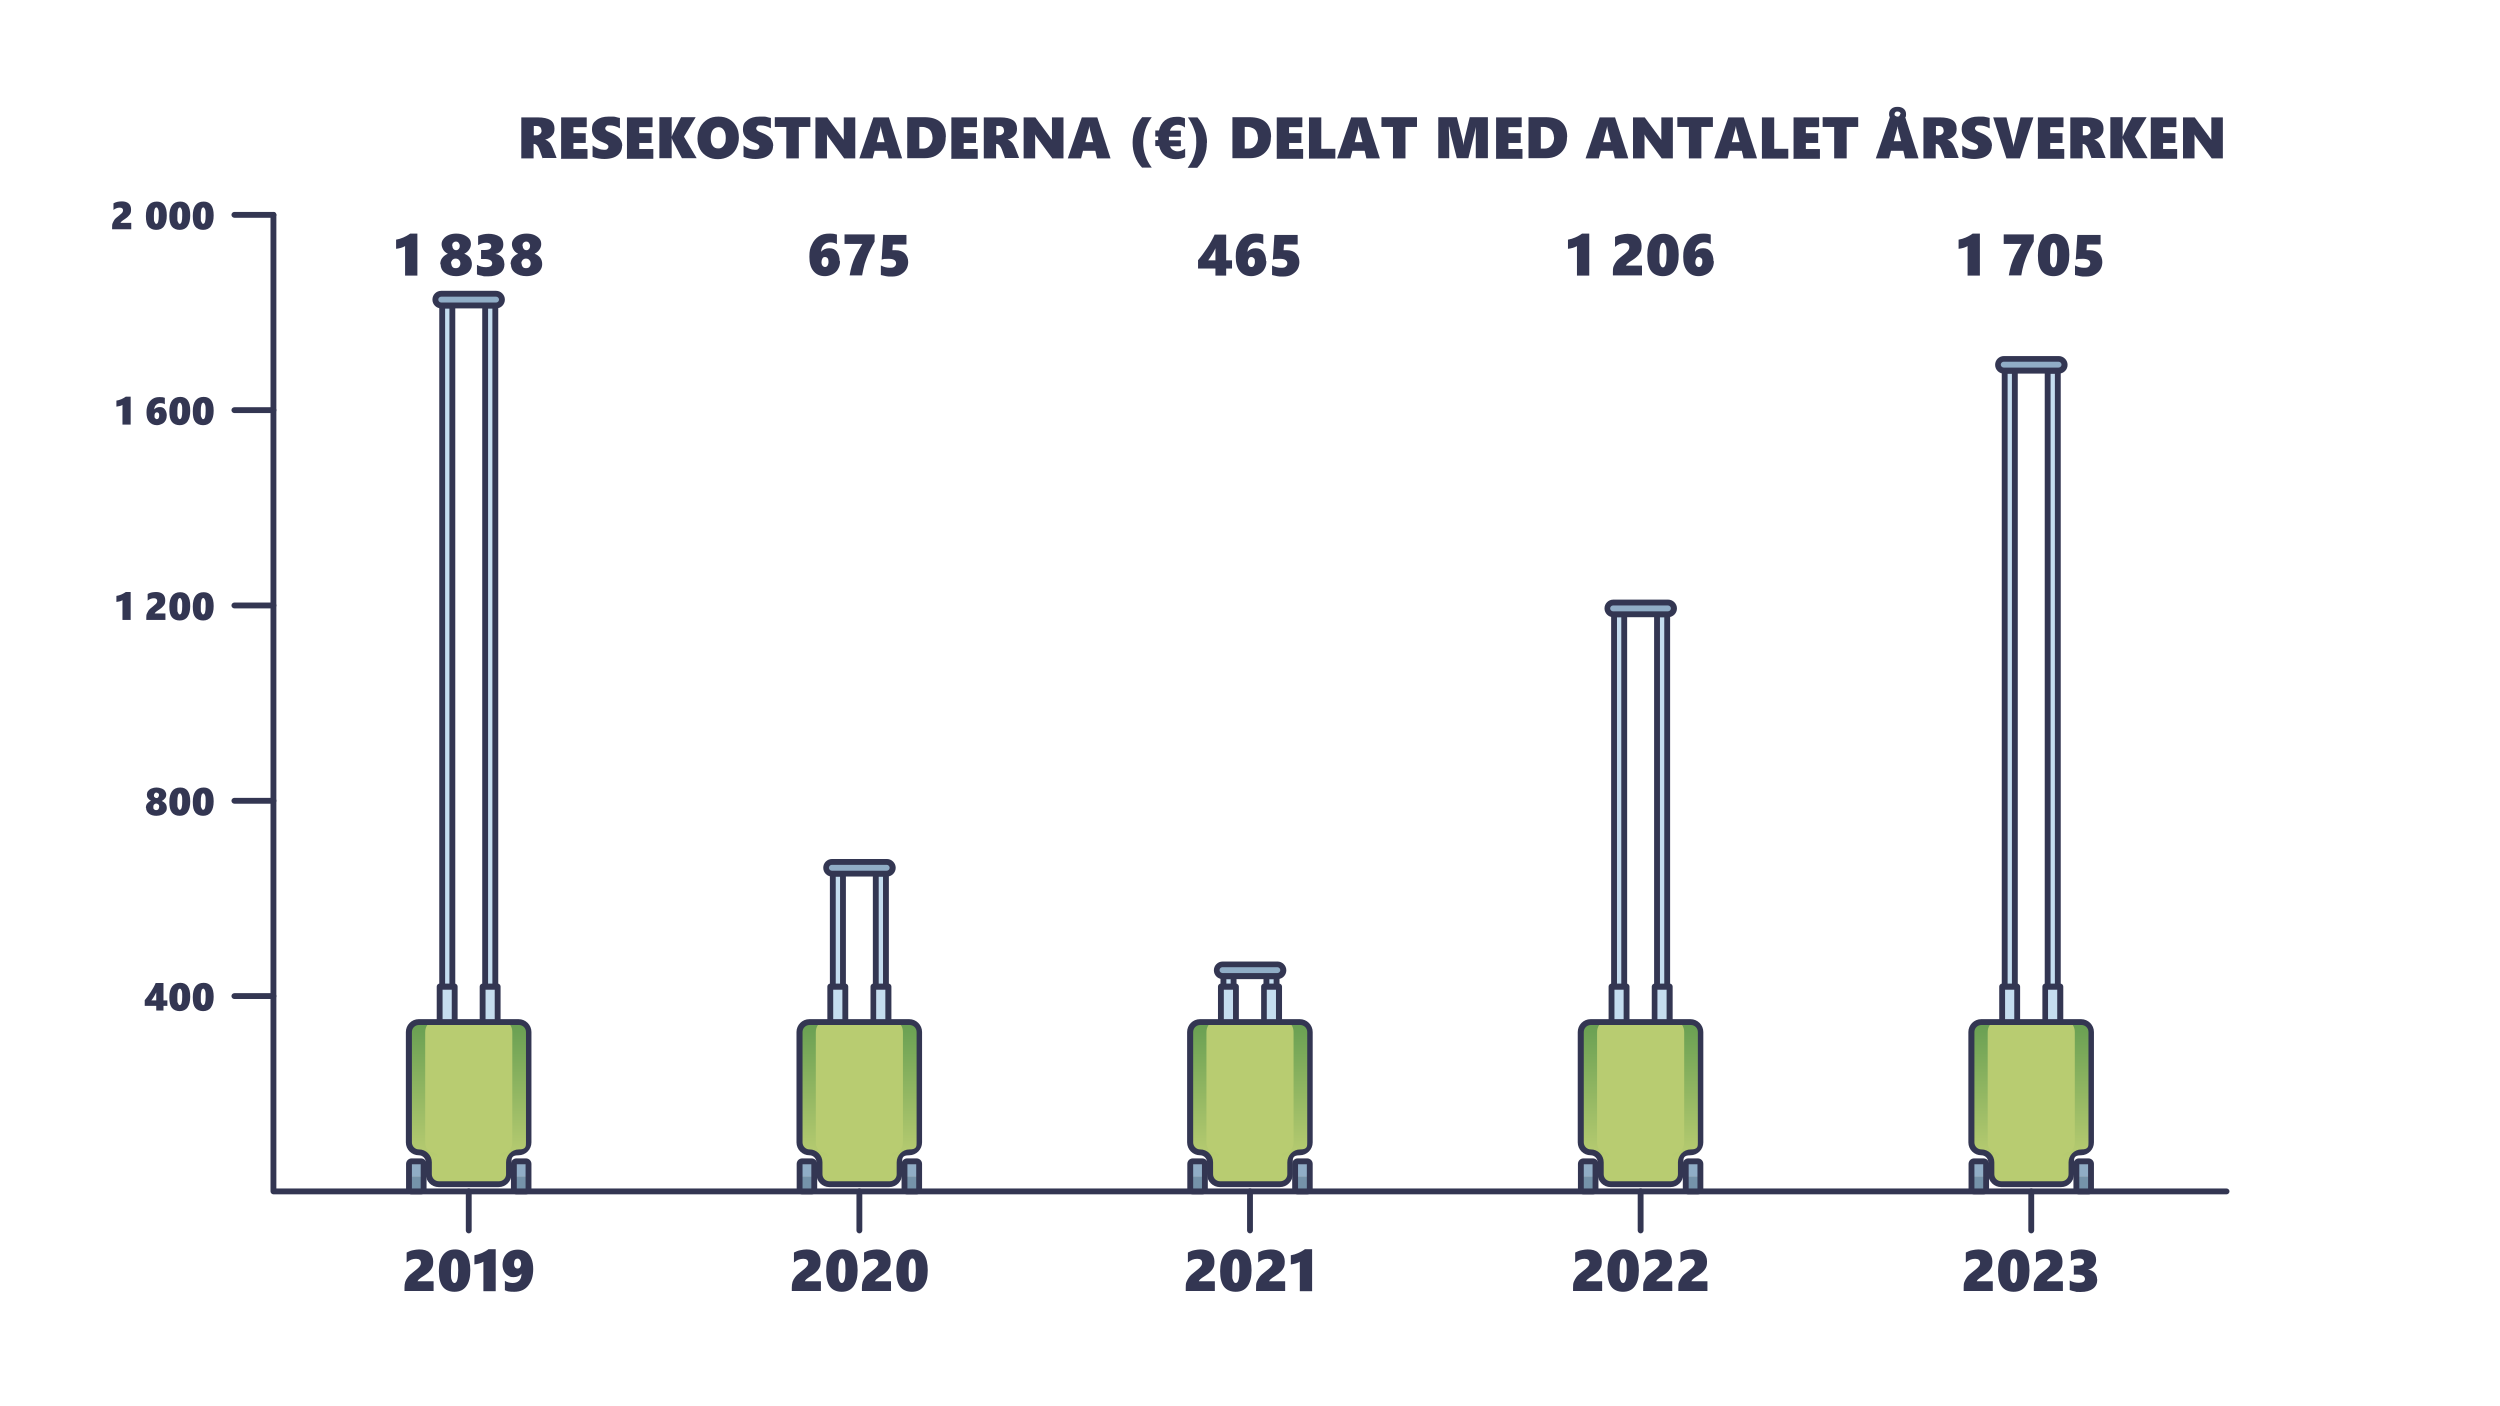 <?xml version="1.0" encoding="UTF-8"?>
<svg id="Matkakulut" xmlns="http://www.w3.org/2000/svg" version="1.1" xmlns:xlink="http://www.w3.org/1999/xlink" viewBox="0 0 1280 720">
  <defs>
    <style>
      .cls-1 {
        fill: #c5ddef;
      }

      .cls-1, .cls-2, .cls-3, .cls-4, .cls-5, .cls-6, .cls-7, .cls-8, .cls-9, .cls-10 {
        stroke-width: 0px;
      }

      .cls-2 {
        fill: url(#linear-gradient);
      }

      .cls-3 {
        fill: #b8cc71;
      }

      .cls-4 {
        fill: #90adc6;
      }

      .cls-5 {
        fill: url(#linear-gradient-5);
      }

      .cls-6 {
        fill: #7593aa;
      }

      .cls-7 {
        fill: url(#linear-gradient-2);
      }

      .cls-8 {
        fill: url(#linear-gradient-3);
      }

      .cls-9 {
        fill: url(#linear-gradient-4);
      }

      .cls-10 {
        fill: #333652;
      }
    </style>
    <linearGradient id="linear-gradient" x1="240.1" y1="885.2" x2="240.1" y2="952.5" gradientTransform="translate(0 -359.9)" gradientUnits="userSpaceOnUse">
      <stop offset="0" stop-color="#6aa053"/>
      <stop offset="1" stop-color="#b8cc71"/>
    </linearGradient>
    <linearGradient id="linear-gradient-2" x1="440.1" y1="885.2" x2="440.1" y2="952.5" gradientTransform="translate(0 -359.9)" gradientUnits="userSpaceOnUse">
      <stop offset="0" stop-color="#6aa053"/>
      <stop offset="1" stop-color="#b8cc71"/>
    </linearGradient>
    <linearGradient id="linear-gradient-3" x1="640.1" y1="885.2" x2="640.1" y2="952.5" gradientTransform="translate(0 -359.9)" gradientUnits="userSpaceOnUse">
      <stop offset="0" stop-color="#6aa053"/>
      <stop offset="1" stop-color="#b8cc71"/>
    </linearGradient>
    <linearGradient id="linear-gradient-4" x1="840.1" y1="885.2" x2="840.1" y2="952.5" gradientTransform="translate(0 -359.9)" gradientUnits="userSpaceOnUse">
      <stop offset="0" stop-color="#6aa053"/>
      <stop offset="1" stop-color="#b8cc71"/>
    </linearGradient>
    <linearGradient id="linear-gradient-5" x1="1040.1" y1="885.2" x2="1040.1" y2="952.5" gradientTransform="translate(0 -359.9)" gradientUnits="userSpaceOnUse">
      <stop offset="0" stop-color="#6aa053"/>
      <stop offset="1" stop-color="#b8cc71"/>
    </linearGradient>
  </defs>
  <path class="cls-10" d="M1140,611.5H140c-.8,0-1.5-.7-1.5-1.5V110c0-.8.7-1.5,1.5-1.5s1.5.7,1.5,1.5v498.5h998.5c.8,0,1.5.7,1.5,1.5s-.7,1.5-1.5,1.5Z"/>
  <path class="cls-10" d="M207.1,661.1v-1.7c0-1.2.1-2.2.4-3.1s.8-1.7,1.4-2.5,1.7-1.8,3.3-3c1.1-.9,1.9-1.5,2.2-1.9.4-.4.6-.8.8-1.1s.3-.8.3-1.2c0-1.4-.8-2.1-2.5-2.1s-3.3.6-4.8,1.9v-5.1c1.2-.6,2.2-1,3.3-1.2s2-.4,3.1-.4c2.3,0,4.1.5,5.3,1.6s1.9,2.6,1.9,4.6-.3,2.8-1,3.9-1.9,2.2-3.6,3.3c-1.4.9-2.3,1.5-2.7,1.9s-.7.8-.7,1h8.2v5h-14.9Z"/>
  <path class="cls-10" d="M240.8,650.4c0,3.6-.7,6.3-2.1,8.2s-3.4,2.8-6,2.8-4.7-.9-6-2.6-2-4.4-2-8,.7-6.4,2.2-8.3,3.5-2.8,6.2-2.8c5.1,0,7.7,3.6,7.7,10.7h0ZM234.6,650.4c0-2.1-.1-3.6-.4-4.6s-.8-1.5-1.4-1.5c-1.3,0-1.9,2.1-1.9,6.4s.1,3.7.4,4.7c.3,1,.8,1.5,1.4,1.5,1.3,0,1.9-2.2,1.9-6.5h0Z"/>
  <path class="cls-10" d="M247.5,661.1v-15.1c-.7.4-1.4.7-2.1.9s-1.6.4-2.5.5v-4.7c1.3-.2,2.5-.6,3.7-1.1,1.1-.5,2.3-1.1,3.5-2h3.7v21.5h-6.3Z"/>
  <path class="cls-10" d="M273,649.7c0,3.7-.9,6.5-2.6,8.6s-4.1,3.1-7.1,3.1-3.5-.3-4.8-.8v-4.8c.4.3,1,.5,1.8.8.8.2,1.5.3,2.1.3,1.5,0,2.6-.4,3.4-1.2s1.2-2,1.2-3.6h0c-.9,1.2-2.3,1.8-4,1.8s-2-.3-2.9-.8-1.6-1.3-2.1-2.3-.7-2.1-.7-3.3.3-2.9,1-4.1,1.6-2.1,2.8-2.7,2.6-.9,4.1-.9,3,.4,4.2,1.2,2.1,2,2.7,3.5.9,3.2.9,5.3h0ZM266.8,647c0-.7-.2-1.3-.5-1.8s-.8-.8-1.3-.8-1,.2-1.3.6c-.3.4-.5,1.1-.5,2s.2,1.5.5,1.9.8.6,1.3.6,1-.2,1.3-.7.5-1.1.5-1.9h0Z"/>
  <path class="cls-10" d="M240,631.5c-.8,0-1.5-.7-1.5-1.5v-20c0-.8.7-1.5,1.5-1.5s1.5.7,1.5,1.5v20c0,.8-.7,1.5-1.5,1.5Z"/>
  <path class="cls-10" d="M405.4,661.1v-1.7c0-1.2.1-2.2.4-3.1s.8-1.7,1.4-2.5,1.7-1.8,3.3-3c1.1-.9,1.9-1.5,2.2-1.9.4-.4.6-.8.8-1.1s.3-.8.3-1.2c0-1.4-.8-2.1-2.5-2.1s-3.3.6-4.8,1.9v-5.1c1.2-.6,2.2-1,3.3-1.2s2-.4,3.1-.4c2.3,0,4.1.5,5.3,1.6s1.9,2.6,1.9,4.6-.3,2.8-1,3.9-1.9,2.2-3.6,3.3c-1.4.9-2.3,1.5-2.7,1.9-.4.4-.7.8-.7,1h8.2v5h-14.9Z"/>
  <path class="cls-10" d="M439.1,650.4c0,3.6-.7,6.3-2.1,8.2s-3.4,2.8-6,2.8-4.7-.9-6-2.6-2-4.4-2-8,.7-6.4,2.2-8.3,3.5-2.8,6.2-2.8c5.1,0,7.7,3.6,7.7,10.7h0ZM432.9,650.4c0-2.1-.1-3.6-.4-4.6s-.8-1.5-1.4-1.5c-1.3,0-1.9,2.1-1.9,6.4s.1,3.7.4,4.7.8,1.5,1.4,1.5c1.3,0,1.9-2.2,1.9-6.5h0Z"/>
  <path class="cls-10" d="M441.3,661.1v-1.7c0-1.2.1-2.2.4-3.1s.8-1.7,1.4-2.5,1.7-1.8,3.3-3c1.1-.9,1.9-1.5,2.2-1.9.4-.4.6-.8.8-1.1s.3-.8.3-1.2c0-1.4-.8-2.1-2.5-2.1s-3.3.6-4.8,1.9v-5.1c1.2-.6,2.2-1,3.3-1.2s2-.4,3.1-.4c2.3,0,4.1.5,5.3,1.6s1.9,2.6,1.9,4.6-.3,2.8-1,3.9-1.9,2.2-3.6,3.3c-1.4.9-2.3,1.5-2.7,1.9-.4.4-.7.8-.7,1h8.2v5h-14.9Z"/>
  <path class="cls-10" d="M475,650.4c0,3.6-.7,6.3-2.1,8.2s-3.4,2.8-6,2.8-4.7-.9-6-2.6-2-4.4-2-8,.7-6.4,2.2-8.3,3.5-2.8,6.2-2.8c5.1,0,7.7,3.6,7.7,10.7h0ZM468.9,650.4c0-2.1-.1-3.6-.4-4.6s-.8-1.5-1.4-1.5c-1.3,0-1.9,2.1-1.9,6.4s.1,3.7.4,4.7.8,1.5,1.4,1.5c1.3,0,1.9-2.2,1.9-6.5h0Z"/>
  <path class="cls-10" d="M440,631.5c-.8,0-1.5-.7-1.5-1.5v-20c0-.8.7-1.5,1.5-1.5s1.5.7,1.5,1.5v20c0,.8-.7,1.5-1.5,1.5Z"/>
  <path class="cls-10" d="M607.1,661.1v-1.7c0-1.2,0-2.2.4-3.1s.8-1.7,1.4-2.5,1.7-1.8,3.3-3c1.1-.9,1.9-1.5,2.2-1.9.4-.4.6-.8.8-1.1s.3-.8.3-1.2c0-1.4-.8-2.1-2.5-2.1s-3.3.6-4.8,1.9v-5.1c1.2-.6,2.2-1,3.3-1.2s2-.4,3.1-.4c2.3,0,4.1.5,5.3,1.6s1.9,2.6,1.9,4.6-.3,2.8-1,3.9-1.9,2.2-3.6,3.3c-1.4.9-2.3,1.5-2.7,1.9s-.7.8-.7,1h8.2v5h-14.9Z"/>
  <path class="cls-10" d="M640.8,650.4c0,3.6-.7,6.3-2.1,8.2s-3.4,2.8-6,2.8-4.7-.9-6-2.6-2-4.4-2-8,.7-6.4,2.2-8.3,3.5-2.8,6.2-2.8c5.1,0,7.7,3.6,7.7,10.7h0ZM634.6,650.4c0-2.1,0-3.6-.4-4.6s-.8-1.5-1.4-1.5c-1.3,0-1.9,2.1-1.9,6.4s0,3.7.4,4.7c.3,1,.8,1.5,1.4,1.5,1.3,0,1.9-2.2,1.9-6.5h0Z"/>
  <path class="cls-10" d="M643.1,661.1v-1.7c0-1.2,0-2.2.4-3.1s.8-1.7,1.4-2.5,1.7-1.8,3.3-3c1.1-.9,1.9-1.5,2.2-1.9.4-.4.6-.8.8-1.1s.3-.8.3-1.2c0-1.4-.8-2.1-2.5-2.1s-3.3.6-4.8,1.9v-5.1c1.2-.6,2.2-1,3.3-1.2s2-.4,3.1-.4c2.3,0,4.1.5,5.3,1.6s1.9,2.6,1.9,4.6-.3,2.8-1,3.9-1.9,2.2-3.6,3.3c-1.4.9-2.3,1.5-2.7,1.9s-.7.8-.7,1h8.2v5h-14.9Z"/>
  <path class="cls-10" d="M665.5,661.1v-15.1c-.7.4-1.4.7-2.1.9s-1.6.4-2.5.5v-4.7c1.3-.2,2.5-.6,3.7-1.1,1.1-.5,2.3-1.1,3.5-2h3.7v21.5h-6.3Z"/>
  <path class="cls-10" d="M640,631.5c-.8,0-1.5-.7-1.5-1.5v-20c0-.8.7-1.5,1.5-1.5s1.5.7,1.5,1.5v20c0,.8-.7,1.5-1.5,1.5Z"/>
  <path class="cls-10" d="M805.4,661.1v-1.7c0-1.2,0-2.2.4-3.1s.8-1.7,1.4-2.5,1.7-1.8,3.3-3c1.1-.9,1.9-1.5,2.2-1.9.4-.4.6-.8.8-1.1s.3-.8.3-1.2c0-1.4-.8-2.1-2.5-2.1s-3.3.6-4.8,1.9v-5.1c1.2-.6,2.2-1,3.3-1.2s2-.4,3.1-.4c2.3,0,4.1.5,5.3,1.6s1.9,2.6,1.9,4.6-.3,2.8-1,3.9-1.9,2.2-3.6,3.3c-1.4.9-2.3,1.5-2.7,1.9s-.7.8-.7,1h8.2v5h-14.9Z"/>
  <path class="cls-10" d="M839.1,650.4c0,3.6-.7,6.3-2.1,8.2s-3.4,2.8-6,2.8-4.7-.9-6-2.6-2-4.4-2-8,.7-6.4,2.2-8.3,3.5-2.8,6.2-2.8c5.1,0,7.7,3.6,7.7,10.7h0ZM832.9,650.4c0-2.1,0-3.6-.4-4.6s-.8-1.5-1.4-1.5c-1.3,0-1.9,2.1-1.9,6.4s0,3.7.4,4.7c.3,1,.8,1.5,1.4,1.5,1.3,0,1.9-2.2,1.9-6.5h0Z"/>
  <path class="cls-10" d="M841.3,661.1v-1.7c0-1.2,0-2.2.4-3.1s.8-1.7,1.4-2.5,1.7-1.8,3.3-3c1.1-.9,1.9-1.5,2.2-1.9.4-.4.6-.8.8-1.1s.3-.8.3-1.2c0-1.4-.8-2.1-2.5-2.1s-3.3.6-4.8,1.9v-5.1c1.2-.6,2.2-1,3.3-1.2s2-.4,3.1-.4c2.3,0,4.1.5,5.3,1.6s1.9,2.6,1.9,4.6-.3,2.8-1,3.9-1.9,2.2-3.6,3.3c-1.4.9-2.3,1.5-2.7,1.9s-.7.8-.7,1h8.2v5h-14.9Z"/>
  <path class="cls-10" d="M859.3,661.1v-1.7c0-1.2,0-2.2.4-3.1s.8-1.7,1.4-2.5,1.7-1.8,3.3-3c1.1-.9,1.9-1.5,2.2-1.9.4-.4.6-.8.8-1.1s.3-.8.3-1.2c0-1.4-.8-2.1-2.5-2.1s-3.3.6-4.8,1.9v-5.1c1.2-.6,2.2-1,3.3-1.2s2-.4,3.1-.4c2.3,0,4.1.5,5.3,1.6s1.9,2.6,1.9,4.6-.3,2.8-1,3.9-1.9,2.2-3.6,3.3c-1.4.9-2.3,1.5-2.7,1.9s-.7.8-.7,1h8.2v5h-14.9Z"/>
  <path class="cls-10" d="M840,631.5c-.8,0-1.5-.7-1.5-1.5v-20c0-.8.7-1.5,1.5-1.5s1.5.7,1.5,1.5v20c0,.8-.7,1.5-1.5,1.5Z"/>
  <path class="cls-10" d="M1005.4,661.1v-1.7c0-1.2,0-2.2.4-3.1s.8-1.7,1.4-2.5,1.7-1.8,3.3-3c1.1-.9,1.9-1.5,2.2-1.9.4-.4.6-.8.8-1.1s.3-.8.3-1.2c0-1.4-.8-2.1-2.5-2.1s-3.3.6-4.8,1.9v-5.1c1.2-.6,2.2-1,3.3-1.2s2-.4,3.1-.4c2.3,0,4.1.5,5.3,1.6s1.9,2.6,1.9,4.6-.3,2.8-1,3.9-1.9,2.2-3.6,3.3c-1.4.9-2.3,1.5-2.7,1.9s-.7.8-.7,1h8.2v5h-14.9Z"/>
  <path class="cls-10" d="M1039.1,650.4c0,3.6-.7,6.3-2.1,8.2s-3.4,2.8-6,2.8-4.7-.9-6-2.6-2-4.4-2-8,.7-6.4,2.2-8.3c1.5-1.9,3.5-2.8,6.2-2.8,5.1,0,7.7,3.6,7.7,10.7h0ZM1032.9,650.4c0-2.1,0-3.6-.4-4.6s-.8-1.5-1.4-1.5c-1.3,0-1.9,2.1-1.9,6.4s0,3.7.4,4.7.8,1.5,1.4,1.5c1.3,0,1.9-2.2,1.9-6.5h0Z"/>
  <path class="cls-10" d="M1041.3,661.1v-1.7c0-1.2,0-2.2.4-3.1s.8-1.7,1.4-2.5,1.7-1.8,3.3-3c1.1-.9,1.9-1.5,2.2-1.9.4-.4.6-.8.8-1.1s.3-.8.3-1.2c0-1.4-.8-2.1-2.5-2.1s-3.3.6-4.8,1.9v-5.1c1.2-.6,2.2-1,3.3-1.2s2-.4,3.1-.4c2.3,0,4.1.5,5.3,1.6s1.9,2.6,1.9,4.6-.3,2.8-1,3.9-1.9,2.2-3.6,3.3c-1.4.9-2.3,1.5-2.7,1.9-.4.4-.7.8-.7,1h8.2v5h-14.9Z"/>
  <path class="cls-10" d="M1073.8,655.1c0,2-.7,3.6-2.2,4.7s-3.6,1.7-6.3,1.7-2,0-3-.3c-1-.2-1.9-.4-2.6-.7v-4.9c.7.4,1.4.7,2.2.9s1.7.3,2.5.3,1.8-.2,2.3-.5.8-.9.8-1.5-.3-1.2-1-1.6-1.6-.6-2.7-.6h-2v-4.6h1.8c1.2,0,2.1-.2,2.6-.5.6-.4.8-.8.8-1.4s-.2-1-.6-1.3-1.1-.5-2-.5c-1.4,0-2.7.4-4.1,1.2v-4.7c1.7-.7,3.5-1.1,5.4-1.1s4.1.5,5.5,1.4,2,2.3,2,3.9-.4,2.4-1.1,3.3-1.7,1.5-3,1.7h0c1.4.3,2.5.8,3.4,1.7.8.9,1.2,2,1.2,3.3h0Z"/>
  <path class="cls-10" d="M1040,631.5c-.8,0-1.5-.7-1.5-1.5v-20c0-.8.7-1.5,1.5-1.5s1.5.7,1.5,1.5v20c0,.8-.7,1.5-1.5,1.5Z"/>
  <path class="cls-10" d="M140,111.5h-20c-.8,0-1.5-.7-1.5-1.5s.7-1.5,1.5-1.5h20c.8,0,1.5.7,1.5,1.5s-.7,1.5-1.5,1.5Z"/>
  <path class="cls-10" d="M57.4,117.4v-1.1c0-.8,0-1.5.3-2.1s.5-1.1.9-1.7,1.2-1.2,2.2-2c.7-.6,1.2-1,1.5-1.3s.4-.5.5-.7.2-.5.2-.8c0-.9-.6-1.4-1.7-1.4s-2.2.4-3.2,1.2v-3.4c.8-.4,1.5-.7,2.2-.8s1.4-.2,2.1-.2c1.5,0,2.7.4,3.5,1.1s1.2,1.8,1.2,3.1-.2,1.9-.7,2.6-1.2,1.4-2.4,2.2c-.9.6-1.5,1-1.8,1.3s-.4.5-.5.7h5.5v3.3h-9.9.1Z"/>
  <path class="cls-10" d="M85.4,110.3c0,2.4-.5,4.2-1.4,5.5s-2.3,1.9-4,1.9-3.1-.6-4-1.7-1.3-2.9-1.3-5.4.5-4.3,1.4-5.5,2.3-1.9,4.2-1.9c3.4,0,5.1,2.4,5.1,7.1ZM81.3,110.3c0-1.4,0-2.4-.3-3.1s-.5-1-.9-1c-.9,0-1.3,1.4-1.3,4.3s0,2.4.3,3.1.5,1,.9,1c.9,0,1.3-1.4,1.3-4.3Z"/>
  <path class="cls-10" d="M97.4,110.3c0,2.4-.5,4.2-1.4,5.5s-2.3,1.9-4,1.9-3.1-.6-4-1.7-1.3-2.9-1.3-5.4.5-4.3,1.4-5.5,2.3-1.9,4.2-1.9c3.4,0,5.1,2.4,5.1,7.1ZM93.3,110.3c0-1.4,0-2.4-.3-3.1s-.5-1-.9-1c-.9,0-1.3,1.4-1.3,4.3s0,2.4.3,3.1.5,1,.9,1c.9,0,1.3-1.4,1.3-4.3Z"/>
  <path class="cls-10" d="M109.4,110.3c0,2.4-.5,4.2-1.4,5.5s-2.3,1.9-4,1.9-3.1-.6-4-1.7-1.3-2.9-1.3-5.4.5-4.3,1.4-5.5,2.3-1.9,4.2-1.9c3.4,0,5.1,2.4,5.1,7.1ZM105.3,110.3c0-1.4,0-2.4-.3-3.1s-.5-1-.9-1c-.9,0-1.3,1.4-1.3,4.3s0,2.4.3,3.1.5,1,.9,1c.9,0,1.3-1.4,1.3-4.3Z"/>
  <path class="cls-10" d="M140,211.5h-20c-.8,0-1.5-.7-1.5-1.5s.7-1.5,1.5-1.5h20c.8,0,1.5.7,1.5,1.5s-.7,1.5-1.5,1.5Z"/>
  <path class="cls-10" d="M62.7,217.4v-10.1c-.5.3-.9.5-1.4.6s-1,.2-1.7.3v-3.1c.9-.1,1.7-.4,2.5-.7s1.5-.8,2.3-1.3h2.5v14.3h-4.2Z"/>
  <path class="cls-10" d="M85.4,212.6c0,.9-.2,1.8-.6,2.6s-1,1.4-1.8,1.8-1.7.7-2.6.7c-1.7,0-3-.6-4-1.7s-1.4-2.8-1.4-4.8.3-3,.8-4.2,1.3-2.1,2.4-2.8,2.2-.9,3.6-.9,1.9.1,2.6.4v3.3c-.6-.4-1.4-.6-2.3-.6s-1.6.3-2.2.9-.9,1.4-.9,2.3h0c.7-.8,1.6-1.2,2.8-1.2s2,.4,2.6,1.2,1,1.9,1,3.2v-.2ZM81.5,212.7c0-.5,0-.9-.3-1.2s-.5-.4-.9-.4-.7.2-.9.5-.3.7-.3,1.3,0,.9.3,1.2.5.5.9.5.7-.2.9-.5.3-.7.3-1.3h0Z"/>
  <path class="cls-10" d="M97.4,210.3c0,2.4-.5,4.2-1.4,5.5s-2.3,1.9-4,1.9-3.1-.6-4-1.7-1.3-2.9-1.3-5.4.5-4.3,1.4-5.5,2.3-1.9,4.2-1.9c3.4,0,5.1,2.4,5.1,7.1h0ZM93.3,210.3c0-1.4,0-2.4-.3-3.1s-.5-1-.9-1c-.9,0-1.3,1.4-1.3,4.3s0,2.4.3,3.1.5,1,.9,1c.9,0,1.3-1.4,1.3-4.3Z"/>
  <path class="cls-10" d="M109.4,210.3c0,2.4-.5,4.2-1.4,5.5s-2.3,1.9-4,1.9-3.1-.6-4-1.7-1.3-2.9-1.3-5.4.5-4.3,1.4-5.5,2.3-1.9,4.2-1.9c3.4,0,5.1,2.4,5.1,7.1h0ZM105.3,210.3c0-1.4,0-2.4-.3-3.1s-.5-1-.9-1c-.9,0-1.3,1.4-1.3,4.3s0,2.4.3,3.1.5,1,.9,1c.9,0,1.3-1.4,1.3-4.3Z"/>
  <path class="cls-10" d="M140,311.5h-20c-.8,0-1.5-.7-1.5-1.5s.7-1.5,1.5-1.5h20c.8,0,1.5.7,1.5,1.5s-.7,1.5-1.5,1.5Z"/>
  <path class="cls-10" d="M62.7,317.4v-10.1c-.5.3-.9.5-1.4.6s-1,.2-1.7.3v-3.1c.9-.1,1.7-.4,2.5-.7s1.5-.8,2.3-1.3h2.5v14.3h-4.2Z"/>
  <path class="cls-10" d="M74.9,317.4v-1.1c0-.8,0-1.5.3-2.1s.5-1.1.9-1.7,1.2-1.2,2.2-2c.7-.6,1.2-1,1.5-1.3s.4-.5.5-.7.2-.5.2-.8c0-.9-.6-1.4-1.7-1.4s-2.2.4-3.2,1.2v-3.4c.8-.4,1.5-.7,2.2-.8s1.4-.2,2.1-.2c1.5,0,2.7.4,3.5,1.1s1.2,1.8,1.2,3.1-.2,1.9-.7,2.6-1.2,1.4-2.4,2.2c-.9.6-1.5,1-1.8,1.3s-.4.5-.5.7h5.5v3.3h-9.9.1Z"/>
  <path class="cls-10" d="M97.4,310.3c0,2.4-.5,4.2-1.4,5.5s-2.3,1.9-4,1.9-3.1-.6-4-1.7-1.3-2.9-1.3-5.4.5-4.3,1.4-5.5,2.3-1.9,4.2-1.9c3.4,0,5.1,2.4,5.1,7.1ZM93.3,310.3c0-1.4,0-2.4-.3-3.1s-.5-1-.9-1c-.9,0-1.3,1.4-1.3,4.3s0,2.4.3,3.1.5,1,.9,1c.9,0,1.3-1.4,1.3-4.3Z"/>
  <path class="cls-10" d="M109.4,310.3c0,2.4-.5,4.2-1.4,5.5s-2.3,1.9-4,1.9-3.1-.6-4-1.7-1.3-2.9-1.3-5.4.5-4.3,1.4-5.5,2.3-1.9,4.2-1.9c3.4,0,5.1,2.4,5.1,7.1ZM105.3,310.3c0-1.4,0-2.4-.3-3.1s-.5-1-.9-1c-.9,0-1.3,1.4-1.3,4.3s0,2.4.3,3.1.5,1,.9,1c.9,0,1.3-1.4,1.3-4.3Z"/>
  <path class="cls-10" d="M140,411.5h-20c-.8,0-1.5-.7-1.5-1.5s.7-1.5,1.5-1.5h20c.8,0,1.5.7,1.5,1.5s-.7,1.5-1.5,1.5Z"/>
  <path class="cls-10" d="M74.7,413.6c0-.9.2-1.6.7-2.2s1.1-1.1,1.9-1.4c-.7-.4-1.2-.8-1.6-1.4s-.5-1.2-.5-1.8.2-1.3.6-1.8,1-1,1.8-1.3,1.6-.5,2.5-.5,1.8.2,2.6.5,1.4.7,1.8,1.3.6,1.2.6,1.9-.2,1.3-.6,1.8-.9,1-1.7,1.4c.9.4,1.6.9,2,1.5s.6,1.3.6,2.1-.2,1.5-.7,2.1-1.1,1.1-1.9,1.4-1.7.5-2.7.5c-1.6,0-2.9-.4-3.8-1.1s-1.5-1.7-1.5-2.9h-.1ZM78.5,413.2c0,.5,0,.9.4,1.2s.7.4,1.1.4.9-.2,1.1-.5.4-.7.4-1.2,0-.9-.4-1.2-.7-.5-1.1-.5-.8.2-1.1.5-.4.7-.4,1.2h0ZM78.8,407.2c0,.4,0,.7.4,1s.5.4.9.4.7-.1.9-.4.4-.6.4-1,0-.8-.4-1-.6-.4-.9-.4-.7.1-.9.4-.4.6-.4,1Z"/>
  <path class="cls-10" d="M97.4,410.3c0,2.4-.5,4.2-1.4,5.5s-2.3,1.9-4,1.9-3.1-.6-4-1.7-1.3-2.9-1.3-5.4.5-4.3,1.4-5.5,2.3-1.9,4.2-1.9c3.4,0,5.1,2.4,5.1,7.1ZM93.3,410.3c0-1.4,0-2.4-.3-3.1s-.5-1-.9-1c-.9,0-1.3,1.4-1.3,4.3s0,2.4.3,3.1.5,1,.9,1c.9,0,1.3-1.4,1.3-4.3Z"/>
  <path class="cls-10" d="M109.4,410.3c0,2.4-.5,4.2-1.4,5.5s-2.3,1.9-4,1.9-3.1-.6-4-1.7-1.3-2.9-1.3-5.4.5-4.3,1.4-5.5,2.3-1.9,4.2-1.9c3.4,0,5.1,2.4,5.1,7.1ZM105.3,410.3c0-1.4,0-2.4-.3-3.1s-.5-1-.9-1c-.9,0-1.3,1.4-1.3,4.3s0,2.4.3,3.1.5,1,.9,1c.9,0,1.3-1.4,1.3-4.3Z"/>
  <path class="cls-10" d="M140,511.5h-20c-.8,0-1.5-.7-1.5-1.5s.7-1.5,1.5-1.5h20c.8,0,1.5.7,1.5,1.5s-.7,1.5-1.5,1.5Z"/>
  <path class="cls-10" d="M83.7,503.4v8.8h2v2.8h-2v2.4h-3.7v-2.4h-5.9v-2.9c1-1.2,2.1-2.6,3.1-4.2s1.9-3.1,2.5-4.6h4ZM80,512.2v-4.1c-.6,1.3-1.4,2.7-2.5,4.1h2.5Z"/>
  <path class="cls-10" d="M97.4,510.3c0,2.4-.5,4.2-1.4,5.5s-2.3,1.9-4,1.9-3.1-.6-4-1.7-1.3-2.9-1.3-5.4.5-4.3,1.4-5.5,2.3-1.9,4.2-1.9c3.4,0,5.1,2.4,5.1,7.1h0ZM93.3,510.3c0-1.4,0-2.4-.3-3.1s-.5-1-.9-1c-.9,0-1.3,1.4-1.3,4.3s0,2.4.3,3.1.5,1,.9,1c.9,0,1.3-1.4,1.3-4.3Z"/>
  <path class="cls-10" d="M109.4,510.3c0,2.4-.5,4.2-1.4,5.5s-2.3,1.9-4,1.9-3.1-.6-4-1.7-1.3-2.9-1.3-5.4.5-4.3,1.4-5.5,2.3-1.9,4.2-1.9c3.4,0,5.1,2.4,5.1,7.1h0ZM105.3,510.3c0-1.4,0-2.4-.3-3.1s-.5-1-.9-1c-.9,0-1.3,1.4-1.3,4.3s0,2.4.3,3.1.5,1,.9,1c.9,0,1.3-1.4,1.3-4.3Z"/>
  <rect class="cls-1" x="225.1" y="505.1" width="7.7" height="32.1"/>
  <path class="cls-10" d="M232.8,538.7h-7.7c-.8,0-1.5-.7-1.5-1.5v-32.1c0-.8.7-1.5,1.5-1.5h7.7c.8,0,1.5.7,1.5,1.5v32.1c0,.8-.7,1.5-1.5,1.5ZM226.6,535.7h4.7v-29.1h-4.7v29.1Z"/>
  <rect class="cls-1" x="226.4" y="156.4" width="5.2" height="348.7"/>
  <path class="cls-10" d="M231.6,506.6h-5.2c-.8,0-1.5-.7-1.5-1.5V156.4c0-.8.7-1.5,1.5-1.5h5.2c.8,0,1.5.7,1.5,1.5v348.7c0,.8-.7,1.5-1.5,1.5ZM227.9,503.6h2.2V157.9h-2.2v345.7Z"/>
  <rect class="cls-1" x="247.1" y="505.1" width="7.7" height="32.1"/>
  <path class="cls-10" d="M254.8,538.7h-7.7c-.8,0-1.5-.7-1.5-1.5v-32.1c0-.8.7-1.5,1.5-1.5h7.7c.8,0,1.5.7,1.5,1.5v32.1c0,.8-.7,1.5-1.5,1.5h0ZM248.6,535.7h4.7v-29.1h-4.7v29.1Z"/>
  <rect class="cls-1" x="248.4" y="156.4" width="5.2" height="348.7"/>
  <path class="cls-10" d="M253.6,506.6h-5.2c-.8,0-1.5-.7-1.5-1.5V156.4c0-.8.7-1.5,1.5-1.5h5.2c.8,0,1.5.7,1.5,1.5v348.7c0,.8-.7,1.5-1.5,1.5ZM249.9,503.6h2.2V157.9h-2.2v345.7Z"/>
  <path class="cls-4" d="M254,150.4h-28.1c-1.6,0-3,1.3-3,3h0c0,1.6,1.3,3,3,3h28.1c1.6,0,3-1.3,3-3h0c0-1.7-1.4-3-3-3Z"/>
  <path class="cls-10" d="M254,157.9h-28.1c-2.5,0-4.5-2-4.5-4.5s2-4.5,4.5-4.5h28.1c2.4,0,4.5,2,4.5,4.5s-2,4.5-4.5,4.5ZM225.9,151.9c-.8,0-1.5.7-1.5,1.5s.7,1.5,1.5,1.5h28.1c.8,0,1.5-.7,1.5-1.5s-.7-1.5-1.5-1.5h-28.1Z"/>
  <path class="cls-2" d="M240,523.3h-25.5c-2.8,0-5.1,2.3-5.1,5.1v56.5c0,2.8,2.3,5.1,5.1,5.1h0c2.8,0,5.1,2.3,5.1,5.1v6.1c0,2.8,2.3,5.1,5.1,5.1h30.8c2.8,0,5.1-2.3,5.1-5.1v-6.1c0-2.8,2.3-5.1,5.1-5.1h0c2.8,0,5.1-2.3,5.1-5.1v-56.5c0-2.8-2.3-5.1-5.1-5.1h-25.7Z"/>
  <path class="cls-3" d="M240,523.3h-18.6c-2,0-3.7,2.3-3.7,5.1v56.5c0,2.8,1.6,5.1,3.7,5.1h0c2,0,3.7,2.3,3.7,5.1v6.1c0,2.8,1.6,5.1,3.7,5.1h22.4c2,0,3.7-2.3,3.7-5.1v-6.1c0-2.8,1.6-5.1,3.7-5.1h0c2,0,3.7-2.3,3.7-5.1v-56.5c0-2.8-1.6-5.1-3.7-5.1h-18.6,0Z"/>
  <path class="cls-4" d="M216.9,595.9c0-.7-.6-1.3-1.3-1.3h-4.9c-.7,0-1.3.6-1.3,1.3v6.3h7.5v-6.3Z"/>
  <path class="cls-6" d="M209.4,602.2v6.5c0,.7.6,1.3,1.3,1.3h4.9c.7,0,1.3-.6,1.3-1.3v-6.5h-7.5Z"/>
  <path class="cls-10" d="M215.6,611.5h-4.9c-1.5,0-2.8-1.2-2.8-2.8v-12.8c0-1.5,1.3-2.8,2.8-2.8h4.9c1.5,0,2.8,1.2,2.8,2.8v12.8c0,1.5-1.3,2.8-2.8,2.8ZM210.9,608.5h4.5v-12.4h-4.5v12.4ZM215.6,596.1h0Z"/>
  <path class="cls-4" d="M263.1,595.9c0-.7.6-1.3,1.3-1.3h4.9c.7,0,1.3.6,1.3,1.3v6.3h-7.5v-6.3h0Z"/>
  <path class="cls-6" d="M270.6,602.2v6.5c0,.7-.6,1.3-1.3,1.3h-4.9c-.7,0-1.3-.6-1.3-1.3v-6.5h7.5,0Z"/>
  <path class="cls-10" d="M269.3,611.5h-4.9c-1.5,0-2.8-1.2-2.8-2.8v-12.8c0-1.5,1.2-2.8,2.8-2.8h4.9c1.5,0,2.8,1.2,2.8,2.8v12.8c0,1.5-1.2,2.8-2.8,2.8ZM264.6,608.5h4.5v-12.4h-4.5v12.4ZM269.3,596.1h0Z"/>
  <path class="cls-10" d="M255.4,607.8h-30.8c-3.6,0-6.6-2.9-6.6-6.6v-6.1c0-2-1.6-3.6-3.6-3.6-3.6,0-6.6-2.9-6.6-6.6v-56.5c0-3.6,2.9-6.6,6.6-6.6h51.1c3.6,0,6.6,2.9,6.6,6.6v56.5c0,3.6-2.9,6.6-6.6,6.6s-3.6,1.6-3.6,3.6v6.1c0,3.6-2.9,6.6-6.6,6.6h.1ZM214.5,524.8c-2,0-3.6,1.6-3.6,3.6v56.5c0,2,1.6,3.6,3.6,3.6,3.6,0,6.6,2.9,6.6,6.6v6.1c0,2,1.6,3.6,3.6,3.6h30.8c2,0,3.6-1.6,3.6-3.6v-6.1c0-3.6,2.9-6.6,6.6-6.6s3.6-1.6,3.6-3.6v-56.5c0-2-1.6-3.6-3.6-3.6h-51.2Z"/>
  <rect class="cls-1" x="425.1" y="505.1" width="7.7" height="32.1"/>
  <path class="cls-10" d="M432.8,538.7h-7.7c-.8,0-1.5-.7-1.5-1.5v-32.1c0-.8.7-1.5,1.5-1.5h7.7c.8,0,1.5.7,1.5,1.5v32.1c0,.8-.7,1.5-1.5,1.5ZM426.6,535.7h4.7v-29.1h-4.7v29.1Z"/>
  <rect class="cls-1" x="426.4" y="447.3" width="5.2" height="57.8"/>
  <path class="cls-10" d="M431.6,506.6h-5.2c-.8,0-1.5-.7-1.5-1.5v-57.8c0-.8.7-1.5,1.5-1.5h5.2c.8,0,1.5.7,1.5,1.5v57.8c0,.8-.7,1.5-1.5,1.5ZM427.9,503.6h2.2v-54.8h-2.2v54.8Z"/>
  <rect class="cls-1" x="447.1" y="505.1" width="7.7" height="32.1"/>
  <path class="cls-10" d="M454.9,538.7h-7.7c-.8,0-1.5-.7-1.5-1.5v-32.1c0-.8.7-1.5,1.5-1.5h7.7c.8,0,1.5.7,1.5,1.5v32.1c0,.8-.7,1.5-1.5,1.5ZM448.6,535.7h4.7v-29.1h-4.7v29.1Z"/>
  <rect class="cls-1" x="448.4" y="447.3" width="5.2" height="57.8"/>
  <path class="cls-10" d="M453.6,506.6h-5.2c-.8,0-1.5-.7-1.5-1.5v-57.8c0-.8.7-1.5,1.5-1.5h5.2c.8,0,1.5.7,1.5,1.5v57.8c0,.8-.7,1.5-1.5,1.5ZM449.9,503.6h2.2v-54.8h-2.2v54.8Z"/>
  <path class="cls-4" d="M454.1,441.2h-28.1c-1.6,0-3,1.3-3,3h0c0,1.6,1.3,3,3,3h28.1c1.6,0,3-1.3,3-3h0c0-1.7-1.4-3-3-3Z"/>
  <path class="cls-10" d="M454.1,448.8h-28.1c-2.5,0-4.5-2-4.5-4.5s2-4.5,4.5-4.5h28.1c2.4,0,4.5,2,4.5,4.5s-2,4.5-4.5,4.5ZM425.9,442.8c-.8,0-1.5.7-1.5,1.5s.7,1.5,1.5,1.5h28.1c.8,0,1.5-.7,1.5-1.5s-.7-1.5-1.5-1.5h-28.1Z"/>
  <path class="cls-7" d="M440,523.3h-25.5c-2.8,0-5.1,2.3-5.1,5.1v56.5c0,2.8,2.3,5.1,5.1,5.1h0c2.8,0,5.1,2.3,5.1,5.1v6.1c0,2.8,2.3,5.1,5.1,5.1h30.8c2.8,0,5.1-2.3,5.1-5.1v-6.1c0-2.8,2.3-5.1,5.1-5.1h0c2.8,0,5.1-2.3,5.1-5.1v-56.5c0-2.8-2.3-5.1-5.1-5.1h-25.7Z"/>
  <path class="cls-3" d="M440,523.3h-18.6c-2,0-3.7,2.3-3.7,5.1v56.5c0,2.8,1.6,5.1,3.7,5.1h0c2,0,3.7,2.3,3.7,5.1v6.1c0,2.8,1.6,5.1,3.7,5.1h22.4c2,0,3.7-2.3,3.7-5.1v-6.1c0-2.8,1.6-5.1,3.7-5.1h0c2,0,3.7-2.3,3.7-5.1v-56.5c0-2.8-1.6-5.1-3.7-5.1h-18.6Z"/>
  <path class="cls-4" d="M416.9,595.9c0-.7-.6-1.3-1.3-1.3h-4.9c-.7,0-1.3.6-1.3,1.3v6.3h7.5v-6.3h0Z"/>
  <path class="cls-6" d="M409.4,602.2v6.5c0,.7.6,1.3,1.3,1.3h4.9c.7,0,1.3-.6,1.3-1.3v-6.5h-7.5,0Z"/>
  <path class="cls-10" d="M415.6,611.5h-4.9c-1.5,0-2.8-1.2-2.8-2.8v-12.8c0-1.5,1.2-2.8,2.8-2.8h4.9c1.5,0,2.8,1.2,2.8,2.8v12.8c0,1.5-1.2,2.8-2.8,2.8ZM410.9,608.5h4.5v-12.4h-4.5v12.4ZM415.6,596.1h0Z"/>
  <path class="cls-4" d="M463.1,595.9c0-.7.6-1.3,1.3-1.3h4.9c.7,0,1.3.6,1.3,1.3v6.3h-7.5v-6.3h0Z"/>
  <path class="cls-6" d="M470.6,602.2v6.5c0,.7-.6,1.3-1.3,1.3h-4.9c-.7,0-1.3-.6-1.3-1.3v-6.5h7.5,0Z"/>
  <path class="cls-10" d="M469.3,611.5h-4.9c-1.5,0-2.8-1.2-2.8-2.8v-12.8c0-1.5,1.3-2.8,2.8-2.8h4.9c1.5,0,2.8,1.2,2.8,2.8v12.8c0,1.5-1.3,2.8-2.8,2.8ZM464.6,608.5h4.5v-12.4h-4.5v12.4ZM469.3,596.1h0Z"/>
  <path class="cls-10" d="M455.4,607.8h-30.8c-3.6,0-6.6-2.9-6.6-6.6v-6.1c0-2-1.6-3.6-3.6-3.6-3.6,0-6.6-2.9-6.6-6.6v-56.5c0-3.6,2.9-6.6,6.6-6.6h51.1c3.6,0,6.6,2.9,6.6,6.6v56.5c0,3.6-2.9,6.6-6.6,6.6s-3.6,1.6-3.6,3.6v6.1c0,3.6-2.9,6.6-6.6,6.6h.1ZM414.5,524.8c-2,0-3.6,1.6-3.6,3.6v56.5c0,2,1.6,3.6,3.6,3.6,3.6,0,6.6,2.9,6.6,6.6v6.1c0,2,1.6,3.6,3.6,3.6h30.8c2,0,3.6-1.6,3.6-3.6v-6.1c0-3.6,2.9-6.6,6.6-6.6s3.6-1.6,3.6-3.6v-56.5c0-2-1.6-3.6-3.6-3.6h-51.2Z"/>
  <rect class="cls-1" x="625.1" y="505.1" width="7.7" height="32.1"/>
  <path class="cls-10" d="M632.8,538.7h-7.7c-.8,0-1.5-.7-1.5-1.5v-32.1c0-.8.7-1.5,1.5-1.5h7.7c.8,0,1.5.7,1.5,1.5v32.1c0,.8-.7,1.5-1.5,1.5ZM626.6,535.7h4.7v-29.1h-4.7v29.1Z"/>
  <rect class="cls-1" x="626.4" y="499.8" width="5.2" height="5.3"/>
  <path class="cls-10" d="M631.6,506.6h-5.2c-.8,0-1.5-.7-1.5-1.5v-5.3c0-.8.7-1.5,1.5-1.5h5.2c.8,0,1.5.7,1.5,1.5v5.3c0,.8-.7,1.5-1.5,1.5ZM627.9,503.6h2.2v-2.3h-2.2v2.3Z"/>
  <rect class="cls-1" x="647.1" y="505.1" width="7.7" height="32.1"/>
  <path class="cls-10" d="M654.9,538.7h-7.7c-.8,0-1.5-.7-1.5-1.5v-32.1c0-.8.7-1.5,1.5-1.5h7.7c.8,0,1.5.7,1.5,1.5v32.1c0,.8-.7,1.5-1.5,1.5ZM648.6,535.7h4.7v-29.1h-4.7v29.1Z"/>
  <rect class="cls-1" x="648.4" y="499.8" width="5.2" height="5.3"/>
  <path class="cls-10" d="M653.6,506.6h-5.2c-.8,0-1.5-.7-1.5-1.5v-5.3c0-.8.7-1.5,1.5-1.5h5.2c.8,0,1.5.7,1.5,1.5v5.3c0,.8-.7,1.5-1.5,1.5ZM649.9,503.6h2.2v-2.3h-2.2v2.3Z"/>
  <path class="cls-4" d="M654.1,493.8h-28.1c-1.6,0-3,1.3-3,3h0c0,1.6,1.3,3,3,3h28.1c1.6,0,3-1.3,3-3h0c0-1.7-1.4-3-3-3Z"/>
  <path class="cls-10" d="M654.1,501.3h-28.1c-2.5,0-4.5-2-4.5-4.5s2-4.5,4.5-4.5h28.1c2.4,0,4.5,2,4.5,4.5s-2,4.5-4.5,4.5ZM625.9,495.2c-.8,0-1.5.7-1.5,1.5s.7,1.5,1.5,1.5h28.1c.8,0,1.5-.7,1.5-1.5s-.7-1.5-1.5-1.5h-28.1Z"/>
  <path class="cls-8" d="M640,523.3h-25.5c-2.8,0-5.1,2.3-5.1,5.1v56.5c0,2.8,2.3,5.1,5.1,5.1h0c2.8,0,5.1,2.3,5.1,5.1v6.1c0,2.8,2.3,5.1,5.1,5.1h30.8c2.8,0,5.1-2.3,5.1-5.1v-6.1c0-2.8,2.3-5.1,5.1-5.1h0c2.8,0,5.1-2.3,5.1-5.1v-56.5c0-2.8-2.3-5.1-5.1-5.1h-25.7Z"/>
  <path class="cls-3" d="M640,523.3h-18.6c-2,0-3.7,2.3-3.7,5.1v56.5c0,2.8,1.6,5.1,3.7,5.1h0c2,0,3.7,2.3,3.7,5.1v6.1c0,2.8,1.6,5.1,3.7,5.1h22.4c2,0,3.7-2.3,3.7-5.1v-6.1c0-2.8,1.6-5.1,3.7-5.1h0c2,0,3.7-2.3,3.7-5.1v-56.5c0-2.8-1.6-5.1-3.7-5.1h-18.6Z"/>
  <path class="cls-4" d="M616.9,595.9c0-.7-.6-1.3-1.3-1.3h-4.9c-.7,0-1.3.6-1.3,1.3v6.3h7.5v-6.3Z"/>
  <path class="cls-6" d="M609.4,602.2v6.5c0,.7.6,1.3,1.3,1.3h4.9c.7,0,1.3-.6,1.3-1.3v-6.5h-7.5Z"/>
  <path class="cls-10" d="M615.6,611.5h-4.9c-1.5,0-2.8-1.2-2.8-2.8v-12.8c0-1.5,1.2-2.8,2.8-2.8h4.9c1.5,0,2.8,1.2,2.8,2.8v12.8c0,1.5-1.2,2.8-2.8,2.8ZM610.9,608.5h4.5v-12.4h-4.5v12.4ZM615.6,596.1h0Z"/>
  <path class="cls-4" d="M663.1,595.9c0-.7.6-1.3,1.3-1.3h4.9c.7,0,1.3.6,1.3,1.3v6.3h-7.5v-6.3Z"/>
  <path class="cls-6" d="M670.6,602.2v6.5c0,.7-.6,1.3-1.3,1.3h-4.9c-.7,0-1.3-.6-1.3-1.3v-6.5h7.5Z"/>
  <path class="cls-10" d="M669.3,611.5h-4.9c-1.5,0-2.8-1.2-2.8-2.8v-12.8c0-1.5,1.2-2.8,2.8-2.8h4.9c1.5,0,2.8,1.2,2.8,2.8v12.8c0,1.5-1.2,2.8-2.8,2.8ZM664.6,608.5h4.5v-12.4h-4.5v12.4ZM669.3,596.1h0Z"/>
  <path class="cls-10" d="M655.4,607.8h-30.8c-3.6,0-6.6-2.9-6.6-6.6v-6.1c0-2-1.6-3.6-3.6-3.6-3.6,0-6.6-2.9-6.6-6.6v-56.5c0-3.6,2.9-6.6,6.6-6.6h51.1c3.6,0,6.6,2.9,6.6,6.6v56.5c0,3.6-2.9,6.6-6.6,6.6s-3.6,1.6-3.6,3.6v6.1c0,3.6-2.9,6.6-6.6,6.6h0ZM614.5,524.8c-2,0-3.6,1.6-3.6,3.6v56.5c0,2,1.6,3.6,3.6,3.6,3.6,0,6.6,2.9,6.6,6.6v6.1c0,2,1.6,3.6,3.6,3.6h30.8c2,0,3.6-1.6,3.6-3.6v-6.1c0-3.6,2.9-6.6,6.6-6.6s3.6-1.6,3.6-3.6v-56.5c0-2-1.6-3.6-3.6-3.6h-51.2Z"/>
  <rect class="cls-1" x="825.1" y="505.1" width="7.7" height="32.1"/>
  <path class="cls-10" d="M832.8,538.7h-7.7c-.8,0-1.5-.7-1.5-1.5v-32.1c0-.8.7-1.5,1.5-1.5h7.7c.8,0,1.5.7,1.5,1.5v32.1c0,.8-.7,1.5-1.5,1.5ZM826.6,535.7h4.7v-29.1h-4.7v29.1Z"/>
  <rect class="cls-1" x="826.4" y="314.5" width="5.2" height="190.6"/>
  <path class="cls-10" d="M831.6,506.6h-5.2c-.8,0-1.5-.7-1.5-1.5v-190.6c0-.8.7-1.5,1.5-1.5h5.2c.8,0,1.5.7,1.5,1.5v190.6c0,.8-.7,1.5-1.5,1.5ZM827.9,503.6h2.2v-187.6h-2.2v187.6Z"/>
  <rect class="cls-1" x="847.1" y="505.1" width="7.7" height="32.1"/>
  <path class="cls-10" d="M854.9,538.7h-7.7c-.8,0-1.5-.7-1.5-1.5v-32.1c0-.8.7-1.5,1.5-1.5h7.7c.8,0,1.5.7,1.5,1.5v32.1c0,.8-.7,1.5-1.5,1.5ZM848.6,535.7h4.7v-29.1h-4.7v29.1Z"/>
  <rect class="cls-1" x="848.4" y="314.5" width="5.2" height="190.6"/>
  <path class="cls-10" d="M853.6,506.6h-5.2c-.8,0-1.5-.7-1.5-1.5v-190.6c0-.8.7-1.5,1.5-1.5h5.2c.8,0,1.5.7,1.5,1.5v190.6c0,.8-.7,1.5-1.5,1.5ZM849.9,503.6h2.2v-187.6h-2.2v187.6Z"/>
  <path class="cls-4" d="M854.1,308.5h-28.1c-1.6,0-3,1.3-3,3h0c0,1.6,1.3,3,3,3h28.1c1.6,0,3-1.3,3-3h0c0-1.7-1.4-3-3-3Z"/>
  <path class="cls-10" d="M854.1,316h-28.1c-2.5,0-4.5-2-4.5-4.5s2-4.5,4.5-4.5h28.1c2.4,0,4.5,2,4.5,4.5s-2,4.5-4.5,4.5ZM825.9,310c-.8,0-1.5.7-1.5,1.5s.7,1.5,1.5,1.5h28.1c.8,0,1.5-.7,1.5-1.5s-.7-1.5-1.5-1.5h-28.1Z"/>
  <path class="cls-9" d="M840,523.3h-25.5c-2.8,0-5.1,2.3-5.1,5.1v56.5c0,2.8,2.3,5.1,5.1,5.1h0c2.8,0,5.1,2.3,5.1,5.1v6.1c0,2.8,2.3,5.1,5.1,5.1h30.8c2.8,0,5.1-2.3,5.1-5.1v-6.1c0-2.8,2.3-5.1,5.1-5.1h0c2.8,0,5.1-2.3,5.1-5.1v-56.5c0-2.8-2.3-5.1-5.1-5.1h-25.7Z"/>
  <path class="cls-3" d="M840,523.3h-18.6c-2,0-3.7,2.3-3.7,5.1v56.5c0,2.8,1.6,5.1,3.7,5.1h0c2,0,3.7,2.3,3.7,5.1v6.1c0,2.8,1.6,5.1,3.7,5.1h22.4c2,0,3.7-2.3,3.7-5.1v-6.1c0-2.8,1.6-5.1,3.7-5.1h0c2,0,3.7-2.3,3.7-5.1v-56.5c0-2.8-1.6-5.1-3.7-5.1h-18.6Z"/>
  <path class="cls-4" d="M816.9,595.9c0-.7-.6-1.3-1.3-1.3h-4.9c-.7,0-1.3.6-1.3,1.3v6.3h7.5v-6.3Z"/>
  <path class="cls-6" d="M809.4,602.2v6.5c0,.7.6,1.3,1.3,1.3h4.9c.7,0,1.3-.6,1.3-1.3v-6.5h-7.5Z"/>
  <path class="cls-10" d="M815.6,611.5h-4.9c-1.5,0-2.8-1.2-2.8-2.8v-12.8c0-1.5,1.2-2.8,2.8-2.8h4.9c1.5,0,2.8,1.2,2.8,2.8v12.8c0,1.5-1.2,2.8-2.8,2.8ZM810.9,608.5h4.5v-12.4h-4.5v12.4ZM815.6,596.1h0Z"/>
  <path class="cls-4" d="M863.1,595.9c0-.7.6-1.3,1.3-1.3h4.9c.7,0,1.3.6,1.3,1.3v6.3h-7.5v-6.3Z"/>
  <path class="cls-6" d="M870.6,602.2v6.5c0,.7-.6,1.3-1.3,1.3h-4.9c-.7,0-1.3-.6-1.3-1.3v-6.5h7.5Z"/>
  <path class="cls-10" d="M869.3,611.5h-4.9c-1.5,0-2.8-1.2-2.8-2.8v-12.8c0-1.5,1.2-2.8,2.8-2.8h4.9c1.5,0,2.8,1.2,2.8,2.8v12.8c0,1.5-1.2,2.8-2.8,2.8ZM864.6,608.5h4.5v-12.4h-4.5v12.4ZM869.3,596.1h0Z"/>
  <path class="cls-10" d="M855.4,607.8h-30.8c-3.6,0-6.6-2.9-6.6-6.6v-6.1c0-2-1.6-3.6-3.6-3.6-3.6,0-6.6-2.9-6.6-6.6v-56.5c0-3.6,2.9-6.6,6.6-6.6h51.1c3.6,0,6.6,2.9,6.6,6.6v56.5c0,3.6-2.9,6.6-6.6,6.6s-3.6,1.6-3.6,3.6v6.1c0,3.6-2.9,6.6-6.6,6.6h0ZM814.5,524.8c-2,0-3.6,1.6-3.6,3.6v56.5c0,2,1.6,3.6,3.6,3.6,3.6,0,6.6,2.9,6.6,6.6v6.1c0,2,1.6,3.6,3.6,3.6h30.8c2,0,3.6-1.6,3.6-3.6v-6.1c0-3.6,2.9-6.6,6.6-6.6s3.6-1.6,3.6-3.6v-56.5c0-2-1.6-3.6-3.6-3.6h-51.2Z"/>
  <rect class="cls-1" x="1025.1" y="505.1" width="7.7" height="32.1"/>
  <path class="cls-10" d="M1032.8,538.7h-7.7c-.8,0-1.5-.7-1.5-1.5v-32.1c0-.8.7-1.5,1.5-1.5h7.7c.8,0,1.5.7,1.5,1.5v32.1c0,.8-.7,1.5-1.5,1.5ZM1026.6,535.7h4.7v-29.1h-4.7v29.1Z"/>
  <rect class="cls-1" x="1026.4" y="189.8" width="5.2" height="315.3"/>
  <path class="cls-10" d="M1031.6,506.6h-5.2c-.8,0-1.5-.7-1.5-1.5V189.8c0-.8.7-1.5,1.5-1.5h5.2c.8,0,1.5.7,1.5,1.5v315.3c0,.8-.7,1.5-1.5,1.5h0ZM1027.9,503.6h2.2V191.3h-2.2v312.3h0Z"/>
  <rect class="cls-1" x="1047.1" y="505.1" width="7.7" height="32.1"/>
  <path class="cls-10" d="M1054.9,538.7h-7.7c-.8,0-1.5-.7-1.5-1.5v-32.1c0-.8.7-1.5,1.5-1.5h7.7c.8,0,1.5.7,1.5,1.5v32.1c0,.8-.7,1.5-1.5,1.5ZM1048.6,535.7h4.7v-29.1h-4.7v29.1Z"/>
  <rect class="cls-1" x="1048.4" y="189.8" width="5.2" height="315.3"/>
  <path class="cls-10" d="M1053.6,506.6h-5.2c-.8,0-1.5-.7-1.5-1.5V189.8c0-.8.7-1.5,1.5-1.5h5.2c.8,0,1.5.7,1.5,1.5v315.3c0,.8-.7,1.5-1.5,1.5h0ZM1049.9,503.6h2.2V191.3h-2.2v312.3h0Z"/>
  <path class="cls-4" d="M1054.1,183.8h-28.1c-1.6,0-3,1.3-3,3h0c0,1.6,1.3,3,3,3h28.1c1.6,0,3-1.3,3-3h0c0-1.7-1.4-3-3-3Z"/>
  <path class="cls-10" d="M1054.1,191.3h-28.1c-2.5,0-4.5-2-4.5-4.5s2-4.5,4.5-4.5h28.1c2.4,0,4.5,2,4.5,4.5s-2,4.5-4.5,4.5ZM1025.9,185.2c-.8,0-1.5.7-1.5,1.5s.7,1.5,1.5,1.5h28.1c.8,0,1.5-.7,1.5-1.5s-.7-1.5-1.5-1.5h-28.1Z"/>
  <path class="cls-5" d="M1040,523.3h-25.5c-2.8,0-5.1,2.3-5.1,5.1v56.5c0,2.8,2.3,5.1,5.1,5.1h0c2.8,0,5.1,2.3,5.1,5.1v6.1c0,2.8,2.3,5.1,5.1,5.1h30.8c2.8,0,5.1-2.3,5.1-5.1v-6.1c0-2.8,2.3-5.1,5.1-5.1h0c2.8,0,5.1-2.3,5.1-5.1v-56.5c0-2.8-2.3-5.1-5.1-5.1h-25.7Z"/>
  <path class="cls-3" d="M1040,523.3h-18.6c-2,0-3.7,2.3-3.7,5.1v56.5c0,2.8,1.6,5.1,3.7,5.1h0c2,0,3.7,2.3,3.7,5.1v6.1c0,2.8,1.6,5.1,3.7,5.1h22.4c2,0,3.7-2.3,3.7-5.1v-6.1c0-2.8,1.6-5.1,3.7-5.1h0c2,0,3.7-2.3,3.7-5.1v-56.5c0-2.8-1.6-5.1-3.7-5.1h-18.6,0Z"/>
  <path class="cls-4" d="M1016.9,595.9c0-.7-.6-1.3-1.3-1.3h-4.9c-.7,0-1.3.6-1.3,1.3v6.3h7.5v-6.3Z"/>
  <path class="cls-6" d="M1009.4,602.2v6.5c0,.7.6,1.3,1.3,1.3h4.9c.7,0,1.3-.6,1.3-1.3v-6.5h-7.5Z"/>
  <path class="cls-10" d="M1015.6,611.5h-4.9c-1.5,0-2.8-1.2-2.8-2.8v-12.8c0-1.5,1.2-2.8,2.8-2.8h4.9c1.5,0,2.8,1.2,2.8,2.8v12.8c0,1.5-1.2,2.8-2.8,2.8ZM1010.9,608.5h4.5v-12.4h-4.5v12.4ZM1015.6,596.1h0Z"/>
  <path class="cls-4" d="M1063.1,595.9c0-.7.6-1.3,1.3-1.3h4.9c.7,0,1.3.6,1.3,1.3v6.3h-7.5v-6.3h0Z"/>
  <path class="cls-6" d="M1070.6,602.2v6.5c0,.7-.6,1.3-1.3,1.3h-4.9c-.7,0-1.3-.6-1.3-1.3v-6.5h7.5Z"/>
  <path class="cls-10" d="M1069.3,611.5h-4.9c-1.5,0-2.8-1.2-2.8-2.8v-12.8c0-1.5,1.2-2.8,2.8-2.8h4.9c1.5,0,2.8,1.2,2.8,2.8v12.8c0,1.5-1.2,2.8-2.8,2.8ZM1064.6,608.5h4.5v-12.4h-4.5v12.4ZM1069.3,596.1h0Z"/>
  <path class="cls-10" d="M1055.4,607.8h-30.8c-3.6,0-6.6-2.9-6.6-6.6v-6.1c0-2-1.6-3.6-3.6-3.6-3.6,0-6.6-2.9-6.6-6.6v-56.5c0-3.6,2.9-6.6,6.6-6.6h51.1c3.6,0,6.6,2.9,6.6,6.6v56.5c0,3.6-2.9,6.6-6.6,6.6s-3.6,1.6-3.6,3.6v6.1c0,3.6-2.9,6.6-6.6,6.6h0ZM1014.5,524.8c-2,0-3.6,1.6-3.6,3.6v56.5c0,2,1.6,3.6,3.6,3.6,3.6,0,6.6,2.9,6.6,6.6v6.1c0,2,1.6,3.6,3.6,3.6h30.8c2,0,3.6-1.6,3.6-3.6v-6.1c0-3.6,2.9-6.6,6.6-6.6s3.6-1.6,3.6-3.6v-56.5c0-2-1.6-3.6-3.6-3.6h-51.2Z"/>
  <path class="cls-10" d="M207.4,141.1v-15.1c-.7.4-1.4.7-2.1.9s-1.6.4-2.5.5v-4.7c1.3-.2,2.5-.6,3.7-1.1,1.1-.5,2.3-1.1,3.5-2h3.7v21.5h-6.3Z"/>
  <path class="cls-10" d="M225.4,135.4c0-1.3.3-2.4,1-3.3s1.6-1.6,2.9-2.2c-1.1-.5-1.9-1.2-2.4-2.1s-.8-1.8-.8-2.8.3-1.9,1-2.7c.6-.8,1.5-1.5,2.7-2s2.4-.7,3.8-.7,2.7.2,3.9.7c1.1.5,2,1.1,2.7,1.9s.9,1.8.9,2.8-.3,1.9-.9,2.8c-.6.9-1.4,1.6-2.5,2.1,1.4.6,2.4,1.3,3,2.2s.9,1.9.9,3.1-.3,2.2-1,3.2-1.6,1.7-2.9,2.2-2.6.8-4.1.8c-2.4,0-4.3-.6-5.8-1.7s-2.2-2.6-2.2-4.4h-.2ZM231.1,134.9c0,.8.2,1.3.6,1.8s1,.6,1.7.6,1.3-.2,1.7-.7.6-1,.6-1.7-.2-1.3-.7-1.8c-.4-.5-1-.7-1.7-.7s-1.2.2-1.7.7c-.4.5-.7,1-.7,1.8h.2ZM231.6,125.9c0,.6.2,1.1.5,1.5s.8.7,1.4.7,1-.2,1.4-.7.5-.9.5-1.5-.2-1.1-.6-1.6-.8-.6-1.4-.6-1,.2-1.4.6-.5.9-.5,1.6h.1Z"/>
  <path class="cls-10" d="M258.3,135.1c0,2-.7,3.6-2.2,4.7s-3.6,1.7-6.3,1.7-2,0-3-.3c-1-.2-1.9-.4-2.6-.7v-4.9c.7.4,1.4.7,2.2.9s1.7.3,2.5.3,1.8-.2,2.3-.5.8-.9.8-1.5-.3-1.2-1-1.6-1.6-.6-2.7-.6h-2v-4.6h1.8c1.2,0,2.1-.2,2.6-.5.6-.4.8-.8.8-1.4s-.2-1-.6-1.3-1.1-.5-2-.5c-1.4,0-2.7.4-4.1,1.2v-4.7c1.7-.7,3.5-1.1,5.4-1.1s4.1.5,5.5,1.4c1.4.9,2,2.3,2,3.9s-.4,2.4-1.1,3.3-1.7,1.5-3,1.7h0c1.4.3,2.5.8,3.4,1.7.8.9,1.2,2,1.2,3.3h.1Z"/>
  <path class="cls-10" d="M261.4,135.4c0-1.3.3-2.4,1-3.3s1.6-1.6,2.9-2.2c-1.1-.5-1.9-1.2-2.4-2.1s-.8-1.8-.8-2.8.3-1.9,1-2.7c.6-.8,1.5-1.5,2.7-2s2.4-.7,3.8-.7,2.7.2,3.9.7c1.1.5,2,1.1,2.7,1.9s.9,1.8.9,2.8-.3,1.9-.9,2.8c-.6.9-1.4,1.6-2.5,2.1,1.4.6,2.4,1.3,3,2.2s.9,1.9.9,3.1-.3,2.2-1,3.2-1.6,1.7-2.9,2.2-2.6.8-4.1.8c-2.4,0-4.3-.6-5.8-1.7s-2.2-2.6-2.2-4.4h-.2ZM267.1,134.9c0,.8.2,1.3.6,1.8s1,.6,1.7.6,1.3-.2,1.7-.7.6-1,.6-1.7-.2-1.3-.7-1.8c-.4-.5-1-.7-1.7-.7s-1.2.2-1.7.7c-.4.5-.7,1-.7,1.8h.2ZM267.6,125.9c0,.6.2,1.1.5,1.5s.8.7,1.4.7,1-.2,1.4-.7.5-.9.5-1.5-.2-1.1-.6-1.6-.8-.6-1.4-.6-1,.2-1.4.6-.5.9-.5,1.6h.1Z"/>
  <path class="cls-10" d="M430.1,133.8c0,1.4-.3,2.7-1,3.9-.6,1.2-1.6,2.1-2.8,2.7s-2.5,1-3.9,1c-2.6,0-4.5-.9-5.9-2.6s-2.1-4.1-2.1-7.3.4-4.5,1.3-6.3c.8-1.8,2-3.2,3.5-4.2s3.3-1.4,5.4-1.4,2.9.2,3.9.5v4.9c-1-.6-2.1-.9-3.4-.9s-2.4.4-3.3,1.3-1.3,2-1.4,3.5h0c1-1.2,2.4-1.8,4.2-1.8s3,.6,3.9,1.8c.9,1.2,1.4,2.8,1.4,4.7l.2.2ZM424.2,134.1c0-.8-.1-1.4-.4-1.8s-.7-.7-1.4-.7-1,.2-1.3.7-.5,1.1-.5,1.9.2,1.4.5,1.8.8.7,1.3.7,1-.2,1.3-.7.5-1.1.5-1.9Z"/>
  <path class="cls-10" d="M435,141.1c.3-1.9.7-3.7,1.2-5.4s1.2-3.3,1.9-4.8,1.9-3.5,3.4-6h-9.1v-4.9h15.4v3.7c-1.4,2.5-2.5,4.6-3.2,6.2s-1.3,3.4-1.9,5.2c-.5,1.8-.9,3.8-1.3,5.9h-6.5.1Z"/>
  <path class="cls-10" d="M465,134c0,1.4-.3,2.7-1,3.9s-1.7,2-2.9,2.7-2.8,1-4.5,1-2,0-3-.2-1.9-.4-2.6-.6v-4.9c1.5.8,3,1.2,4.6,1.2s1.9-.2,2.4-.6.8-.9.8-1.7c0-1.5-1.3-2.3-3.8-2.3s-2.5.1-3.6.4l.8-12.6h11.9v4.9h-7l-.2,2.9h1.6c2.1,0,3.7.6,4.8,1.7s1.7,2.6,1.7,4.5v-.3Z"/>
  <path class="cls-10" d="M627.8,120.1v13.2h3v4.2h-3v3.6h-5.5v-3.6h-8.9v-4.3c1.6-1.8,3.1-3.9,4.7-6.3s2.8-4.6,3.8-6.8h6,0ZM622.3,133.3v-6.2c-.9,2-2.1,4-3.7,6.2h3.7Z"/>
  <path class="cls-10" d="M648.4,133.8c0,1.4-.3,2.7-1,3.9-.6,1.2-1.6,2.1-2.8,2.7s-2.5,1-3.9,1c-2.6,0-4.5-.9-5.9-2.6s-2.1-4.1-2.1-7.3.4-4.5,1.3-6.3c.8-1.8,2-3.2,3.5-4.2s3.3-1.4,5.4-1.4,2.9.2,3.9.5v4.9c-1-.6-2.1-.9-3.4-.9s-2.4.4-3.3,1.3-1.3,2-1.4,3.5h0c1-1.2,2.4-1.8,4.2-1.8s3,.6,3.9,1.8c.9,1.2,1.4,2.8,1.4,4.7l.2.2ZM642.5,134.1c0-.8,0-1.4-.4-1.8s-.7-.7-1.4-.7-1,.2-1.3.7-.5,1.1-.5,1.9.2,1.4.5,1.8c.3.5.8.7,1.3.7s1-.2,1.3-.7.5-1.1.5-1.9h0Z"/>
  <path class="cls-10" d="M665.3,134c0,1.4-.3,2.7-1,3.9s-1.7,2-2.9,2.7-2.8,1-4.5,1-2,0-3-.2-1.9-.4-2.6-.6v-4.9c1.5.8,3,1.2,4.6,1.2s1.9-.2,2.4-.6.8-.9.8-1.7c0-1.5-1.3-2.3-3.8-2.3s-2.5.1-3.6.4l.8-12.6h11.9v4.9h-7l-.2,2.9h1.6c2.1,0,3.7.6,4.8,1.7s1.7,2.6,1.7,4.5v-.3Z"/>
  <path class="cls-10" d="M807.4,141.1v-15.1c-.7.4-1.4.7-2.1.9s-1.6.4-2.5.5v-4.7c1.3-.2,2.5-.6,3.7-1.1,1.1-.5,2.3-1.1,3.5-2h3.7v21.5h-6.3Z"/>
  <path class="cls-10" d="M825.8,141.1v-1.7c0-1.2,0-2.2.4-3.1s.8-1.7,1.4-2.5,1.7-1.8,3.3-3c1.1-.9,1.9-1.5,2.2-1.9.4-.4.6-.8.8-1.1s.3-.8.3-1.2c0-1.4-.8-2.1-2.5-2.1s-3.3.6-4.8,1.9v-5.1c1.2-.6,2.2-1,3.3-1.2s2-.4,3.1-.4c2.3,0,4.1.5,5.3,1.6s1.9,2.6,1.9,4.6-.3,2.8-1,3.9-1.9,2.2-3.6,3.3c-1.4.9-2.3,1.5-2.7,1.9s-.7.8-.7,1h8.2v5h-14.9Z"/>
  <path class="cls-10" d="M859.5,130.4c0,3.6-.7,6.3-2.1,8.2s-3.4,2.8-6,2.8-4.7-.9-6-2.6c-1.3-1.7-2-4.4-2-8s.7-6.4,2.2-8.3,3.5-2.8,6.2-2.8c5.1,0,7.7,3.6,7.7,10.7h0ZM853.3,130.4c0-2.1,0-3.6-.4-4.6s-.8-1.5-1.4-1.5c-1.3,0-1.9,2.1-1.9,6.4s0,3.7.4,4.7c.3,1,.8,1.5,1.4,1.5,1.3,0,1.9-2.2,1.9-6.5Z"/>
  <path class="cls-10" d="M877.5,133.8c0,1.4-.3,2.7-1,3.9-.6,1.2-1.6,2.1-2.8,2.7s-2.5,1-3.9,1c-2.6,0-4.5-.9-5.9-2.6s-2.1-4.1-2.1-7.3.4-4.5,1.3-6.3c.8-1.8,2-3.2,3.5-4.2s3.3-1.4,5.4-1.4,2.9.2,3.9.5v4.9c-1-.6-2.1-.9-3.4-.9s-2.4.4-3.3,1.3-1.3,2-1.4,3.5h0c1-1.2,2.4-1.8,4.2-1.8s3,.6,3.9,1.8c.9,1.2,1.4,2.8,1.4,4.7l.2.2ZM871.6,134.1c0-.8,0-1.4-.4-1.8s-.8-.7-1.4-.7-1,.2-1.3.7-.5,1.1-.5,1.9.2,1.4.5,1.8.8.7,1.3.7,1-.2,1.3-.7.5-1.1.5-1.9h0Z"/>
  <path class="cls-10" d="M1007.4,141.1v-15.1c-.7.4-1.4.7-2.1.9s-1.6.4-2.5.5v-4.7c1.3-.2,2.5-.6,3.7-1.1,1.1-.5,2.3-1.1,3.5-2h3.7v21.5h-6.3Z"/>
  <path class="cls-10" d="M1028.5,141.1c.3-1.9.7-3.7,1.2-5.4s1.2-3.3,1.9-4.8,1.9-3.5,3.4-6h-9.1v-4.9h15.4v3.7c-1.4,2.5-2.5,4.6-3.2,6.2s-1.3,3.4-1.9,5.2c-.5,1.8-1,3.8-1.3,5.9h-6.5,0Z"/>
  <path class="cls-10" d="M1059.5,130.4c0,3.6-.7,6.3-2.1,8.2s-3.4,2.8-6,2.8-4.7-.9-6-2.6-2-4.4-2-8,.7-6.4,2.2-8.3,3.5-2.8,6.2-2.8c5.1,0,7.7,3.6,7.7,10.7h0ZM1053.3,130.4c0-2.1,0-3.6-.4-4.6s-.8-1.5-1.4-1.5c-1.3,0-1.9,2.1-1.9,6.4s0,3.7.4,4.7.8,1.5,1.4,1.5c1.3,0,1.9-2.2,1.9-6.5Z"/>
  <path class="cls-10" d="M1076.4,134c0,1.4-.3,2.7-1,3.9s-1.7,2-2.9,2.7-2.8,1-4.5,1-2,0-3-.2-1.9-.4-2.6-.6v-4.9c1.5.8,3,1.2,4.6,1.2s1.9-.2,2.4-.6.8-.9.8-1.7c0-1.5-1.3-2.3-3.8-2.3s-2.5.1-3.6.4l.8-12.6h11.9v4.9h-7l-.2,2.9h1.6c2.1,0,3.7.6,4.8,1.7s1.7,2.6,1.7,4.5v-.3Z"/>
  <path class="cls-10" d="M277.8,81.1l-1.6-4.5c-.3-.9-.7-1.6-1.2-2.1s-1-.8-1.6-.8h-.2v7.4h-6.3v-21h8.4c2.9,0,5.1.5,6.5,1.4s2.1,2.4,2.1,4.3-.4,2.7-1.2,3.6-2,1.7-3.6,2.1h0c.9.3,1.6.8,2.2,1.4s1.1,1.5,1.6,2.7l2.1,5.3h-7.1v.2ZM277.2,66.8c0-.7-.2-1.3-.6-1.7s-1.1-.6-2-.6h-1.3v4.8h1.1c.8,0,1.5-.2,2.1-.7s.8-1.1.8-1.8h-.1Z"/>
  <path class="cls-10" d="M287.3,81.1v-21h13.1v5h-6.8v3.1h6.3v5h-6.3v3.1h7.2v5h-13.6v-.2Z"/>
  <path class="cls-10" d="M318.5,74.7c0,1.4-.4,2.6-1.1,3.6s-1.8,1.8-3.1,2.3-3,.8-4.9.8-4.2-.4-6-1.1v-5.8c.9.6,1.9,1.2,2.9,1.6s2.1.6,3,.6,1.2,0,1.6-.4.6-.6.6-1.1,0-.6-.3-.9-.5-.5-.9-.7-1.1-.5-2.1-.9c-3.4-1.3-5.1-3.4-5.1-6.3s.8-3.7,2.3-4.9,3.6-1.8,6.2-1.8,1.4,0,2,0,1.2,0,1.7.2,1.2.3,2.1.5v5.3c-1.8-1-3.5-1.5-5.2-1.5s-1.3,0-1.7.4-.6.6-.6,1.1.2.8.5,1.1,1.1.7,2.2,1.1c2.2.9,3.7,1.8,4.6,2.9s1.4,2.3,1.4,3.7v.2Z"/>
  <path class="cls-10" d="M321,81.1v-21h13.1v5h-6.8v3.1h6.3v5h-6.3v3.1h7.2v5h-13.6v-.2Z"/>
  <path class="cls-10" d="M349.2,81.1l-4.7-8.9c-.3-.7-.5-1.2-.6-1.5h0v10.3h-6.3v-21h6.3v10h0c.2-.5.4-1,.6-1.5l4.2-8.5h7.5l-6,10,6.5,11h-7.7.2Z"/>
  <path class="cls-10" d="M378.3,70.5c0,2.1-.5,4-1.4,5.7s-2.2,3-3.8,3.9-3.5,1.4-5.5,1.4-3.8-.4-5.4-1.3-2.9-2.1-3.8-3.8-1.3-3.4-1.3-5.5.5-4.1,1.4-5.8,2.2-3,3.8-4,3.5-1.4,5.6-1.4,3.8.4,5.4,1.3,2.8,2.2,3.7,3.8,1.3,3.5,1.3,5.6h0ZM371.6,70.7c0-1.7-.3-3.1-1-4.1s-1.6-1.5-2.7-1.5-2.2.5-2.9,1.4-1.1,2.3-1.1,4.1.3,3,1,4,1.6,1.4,2.8,1.4,1.4-.2,2-.6,1-1,1.4-1.8.5-1.8.5-2.9h0Z"/>
  <path class="cls-10" d="M395.8,74.7c0,1.4-.4,2.6-1.1,3.6s-1.8,1.8-3.1,2.3-3,.8-4.9.8-4.2-.4-6-1.1v-5.8c.9.6,1.9,1.2,2.9,1.6s2.1.6,3,.6,1.2,0,1.6-.4.6-.6.6-1.1,0-.6-.3-.9-.5-.5-.9-.7-1.1-.5-2.1-.9c-3.4-1.3-5.1-3.4-5.1-6.3s.8-3.7,2.3-4.9,3.6-1.8,6.2-1.8,1.4,0,2,0,1.2,0,1.7.2,1.2.3,2.1.5v5.3c-1.8-1-3.5-1.5-5.2-1.5s-1.3,0-1.7.4-.6.6-.6,1.1.2.8.5,1.1,1.1.7,2.2,1.1c2.2.9,3.7,1.8,4.6,2.9s1.4,2.3,1.4,3.7v.2Z"/>
  <path class="cls-10" d="M409,65v16.1h-6.4v-16.1h-5.9v-5h18.2v5h-5.9Z"/>
  <path class="cls-10" d="M432.2,81.1l-7.4-10.1c-.6-.8-1.1-1.5-1.4-2.2h0v12.3h-5.9v-21h6l7.1,9.6c0,0,.2.3.3.5s.3.4.4.5.2.4.4.5.2.3.3.5h0v-11.6h5.9v21h-5.7Z"/>
  <path class="cls-10" d="M455,81.1l-.9-3.9h-6.3l-1,3.9h-6.8l7.2-21h7.9l6.8,21h-6.9ZM451,64.7h-.1c0,.2,0,.6-.2,1.2s-.7,2.8-1.8,6.9h4l-1.5-5.7c-.2-.8-.3-1.6-.4-2.4Z"/>
  <path class="cls-10" d="M484.2,70.3c0,2.1-.4,4-1.3,5.6s-2.2,2.9-3.8,3.8-3.6,1.3-5.7,1.3h-8.9v-21h8.7c7.4,0,11.1,3.4,11.1,10.2h-.1ZM477.4,70.4c0-1-.2-1.9-.6-2.8s-1-1.5-1.8-1.9-1.7-.7-2.7-.7h-1.6v11.1h1.8c1.5,0,2.7-.5,3.6-1.6s1.4-2.4,1.4-4.2h0Z"/>
  <path class="cls-10" d="M487.1,81.1v-21h13.1v5h-6.8v3.1h6.3v5h-6.3v3.1h7.2v5h-13.6v-.2Z"/>
  <path class="cls-10" d="M514.6,81.1l-1.6-4.5c-.3-.9-.7-1.6-1.2-2.1s-1-.8-1.6-.8h-.2v7.4h-6.3v-21h8.4c2.9,0,5.1.5,6.5,1.4s2.1,2.4,2.1,4.3-.4,2.7-1.2,3.6-2,1.7-3.6,2.1h0c.9.3,1.6.8,2.2,1.4s1.1,1.5,1.6,2.7l2.1,5.3h-7.1v.2ZM514,66.8c0-.7-.2-1.3-.6-1.7s-1.1-.6-2-.6h-1.3v4.8h1.1c.8,0,1.5-.2,2.1-.7s.8-1.1.8-1.8h-.1Z"/>
  <path class="cls-10" d="M538.8,81.1l-7.4-10.1c-.6-.8-1.1-1.5-1.4-2.2h0v12.3h-5.9v-21h6l7.1,9.6c0,0,.2.3.3.5s.3.4.4.5.2.4.4.5.2.3.3.5h0v-11.6h5.9v21h-5.7Z"/>
  <path class="cls-10" d="M561.7,81.1l-.9-3.9h-6.3l-1,3.9h-6.8l7.2-21h7.9l6.8,21h-6.9ZM557.7,64.7h0c0,.2,0,.6-.2,1.2s-.7,2.8-1.8,6.9h4l-1.5-5.7c-.2-.8-.3-1.6-.4-2.4Z"/>
  <path class="cls-10" d="M584.8,85.9c-1.7-1.8-2.9-3.8-3.7-5.9s-1.2-4.4-1.2-7c0-4.8,1.6-9.1,4.9-13h4.9c-1.5,2.1-2.6,4.1-3.3,6.3s-1.1,4.4-1.1,6.7.4,4.7,1.1,6.7,1.8,4.1,3.3,6.1h-4.9Z"/>
  <path class="cls-10" d="M606.7,80.5c-.4.3-1.1.5-2,.7s-1.8.3-2.7.3c-2.2,0-4-.6-5.5-1.7s-2.5-2.8-3-5h-2v-3.1h1.5v-1.8h-1.5v-3.1h1.9c.5-2.3,1.6-4,3.1-5.2s3.6-1.8,6-1.8,1.5,0,2.3.2,1.4.3,1.9.6v4.7c-1.1-.9-2.3-1.4-3.6-1.4s-1.9.3-2.6.8-1.2,1.2-1.5,2.2h5.6v3.1h-6.1v1.8h6.1v3.1h-5.5c.3.8.8,1.5,1.5,1.9s1.4.7,2.4.7,2.7-.5,3.8-1.4v4.5h-.1Z"/>
  <path class="cls-10" d="M617.9,73.1c0,2.6-.4,4.9-1.2,7s-2,4-3.7,5.8h-4.9c2.9-3.9,4.4-8.2,4.4-12.8s-.3-4.5-1-6.6-1.8-4.3-3.3-6.4h4.9c3.3,3.9,4.9,8.2,4.9,13h-.1Z"/>
  <path class="cls-10" d="M650.7,70.3c0,2.1-.4,4-1.3,5.6-.9,1.6-2.2,2.9-3.8,3.8s-3.6,1.3-5.7,1.3h-8.9v-21h8.7c7.4,0,11.1,3.4,11.1,10.2h0ZM644,70.4c0-1-.2-1.9-.6-2.8s-1-1.5-1.8-1.9-1.7-.7-2.7-.7h-1.6v11.1h1.8c1.5,0,2.7-.5,3.6-1.6s1.4-2.4,1.4-4.2h-.1Z"/>
  <path class="cls-10" d="M653.7,81.1v-21h13.1v5h-6.8v3.1h6.3v5h-6.3v3.1h7.2v5h-13.6v-.2Z"/>
  <path class="cls-10" d="M670.2,81.1v-21h6.3v16.1h7.2v5h-13.6,0Z"/>
  <path class="cls-10" d="M699.6,81.1l-.9-3.9h-6.3l-1,3.9h-6.8l7.2-21h7.9l6.8,21h-6.9ZM695.6,64.7h0c0,.2,0,.6-.2,1.2s-.7,2.8-1.8,6.9h4l-1.5-5.7c-.2-.8-.3-1.6-.4-2.4Z"/>
  <path class="cls-10" d="M719.6,65v16.1h-6.4v-16.1h-5.9v-5h18.2v5h-5.9,0Z"/>
  <path class="cls-10" d="M755.6,81.1v-11.5c0-1.1,0-2.3,0-3.6v-1h0c-.3,1.7-.6,2.8-.7,3.4l-3.1,12.6h-5.9l-3.2-12.5c0-.3-.3-1.5-.7-3.6h-.2c0,3.3.2,5.3.2,6.2v9.9h-5.6v-21h9.5l2.9,11.4c0,.2.2.7.3,1.4s.2,1.3.2,1.7h0c0-.9.3-1.9.5-3.1l2.7-11.4h9.3v21h-6.2Z"/>
  <path class="cls-10" d="M766,81.1v-21h13.1v5h-6.8v3.1h6.3v5h-6.3v3.1h7.2v5h-13.6v-.2Z"/>
  <path class="cls-10" d="M802.3,70.3c0,2.1-.4,4-1.3,5.6-.9,1.6-2.2,2.9-3.8,3.8s-3.6,1.3-5.7,1.3h-8.9v-21h8.7c7.4,0,11.1,3.4,11.1,10.2h0ZM795.6,70.4c0-1-.2-1.9-.6-2.8s-1-1.5-1.8-1.9-1.7-.7-2.7-.7h-1.6v11.1h1.8c1.5,0,2.7-.5,3.6-1.6s1.4-2.4,1.4-4.2h-.1Z"/>
  <path class="cls-10" d="M826.8,81.1l-.9-3.9h-6.3l-1,3.9h-6.8l7.2-21h7.9l6.8,21h-6.9ZM822.8,64.7h0c0,.2,0,.6-.2,1.2s-.7,2.8-1.8,6.9h4l-1.5-5.7c-.2-.8-.3-1.6-.4-2.4Z"/>
  <path class="cls-10" d="M850.8,81.1l-7.4-10.1c-.6-.8-1.1-1.5-1.4-2.2h0v12.3h-5.9v-21h6l7.1,9.6c0,0,.2.3.3.5s.3.4.4.5.2.4.4.5c0,.2.2.3.3.5h0v-11.6h5.9v21h-5.7Z"/>
  <path class="cls-10" d="M871.1,65v16.1h-6.4v-16.1h-5.9v-5h18.2v5h-5.9,0Z"/>
  <path class="cls-10" d="M892.7,81.1l-.9-3.9h-6.3l-1,3.9h-6.8l7.2-21h7.9l6.8,21h-6.9ZM888.7,64.7h0c0,.2,0,.6-.2,1.2s-.7,2.8-1.8,6.9h4l-1.5-5.7c-.2-.8-.3-1.6-.4-2.4Z"/>
  <path class="cls-10" d="M902.1,81.1v-21h6.3v16.1h7.2v5h-13.6,0Z"/>
  <path class="cls-10" d="M918.3,81.1v-21h13.1v5h-6.8v3.1h6.3v5h-6.3v3.1h7.2v5h-13.6v-.2Z"/>
  <path class="cls-10" d="M945.5,65v16.1h-6.4v-16.1h-5.9v-5h18.2v5h-5.9,0Z"/>
  <path class="cls-10" d="M975.4,81.1l-.9-3.9h-6.3l-1,3.9h-6.8l7.2-21c-.3-.5-.4-1.1-.4-1.7,0-1.1.4-2,1.2-2.7s1.8-1,3.1-1,2.4.3,3.2,1,1.2,1.6,1.2,2.7,0,1.2-.4,1.7l6.8,21h-6.9,0ZM971.5,64.9h0c0,.6-.2.9-.2,1.1s-.6,2.3-1.7,6.3h3.8l-1.4-5.3c0-.5-.2-1-.3-1.3v-.8h0ZM973.1,58.4c0-.3,0-.6-.4-.9-.3-.3-.7-.4-1.2-.4s-.8,0-1.1.4c-.2.2-.4.6-.4.9s0,.7.4.9.6.4,1,.4.8,0,1.1-.4.4-.6.4-.9h.2Z"/>
  <path class="cls-10" d="M995.7,81.1l-1.6-4.5c-.3-.9-.7-1.6-1.2-2.1s-1-.8-1.6-.8h-.2v7.4h-6.3v-21h8.4c2.9,0,5.1.5,6.5,1.4s2.1,2.4,2.1,4.3-.4,2.7-1.2,3.6-2,1.7-3.6,2.1h0c.9.3,1.6.8,2.2,1.4.6.6,1.1,1.5,1.6,2.7l2.1,5.3h-7.1v.2ZM995.1,66.8c0-.7-.2-1.3-.6-1.7s-1.1-.6-2-.6h-1.3v4.8h1.1c.8,0,1.5-.2,2.1-.7s.8-1.1.8-1.8h0Z"/>
  <path class="cls-10" d="M1019.8,74.7c0,1.4-.4,2.6-1.1,3.6-.7,1-1.8,1.8-3.1,2.3s-3,.8-4.9.8-4.2-.4-6-1.1v-5.8c.9.6,1.9,1.2,2.9,1.6s2.1.6,3,.6,1.2,0,1.6-.4.6-.6.6-1.1,0-.6-.3-.9c-.2-.3-.5-.5-.9-.7s-1.1-.5-2.1-.9c-3.4-1.3-5.1-3.4-5.1-6.3s.8-3.7,2.3-4.9,3.6-1.8,6.2-1.8,1.4,0,2,0,1.2,0,1.7.2c.5,0,1.2.3,2.1.5v5.3c-1.8-1-3.5-1.5-5.2-1.5s-1.3,0-1.7.4-.6.6-.6,1.1.2.8.5,1.1c.3.3,1.1.7,2.2,1.1,2.2.9,3.7,1.8,4.6,2.9.9,1,1.4,2.3,1.4,3.7v.2Z"/>
  <path class="cls-10" d="M1034.4,81.1h-7.1l-6.8-21h6.8l3.2,12.9c.3,1,.4,1.8.4,2.3h0c0-.7.2-1.5.5-2.4l3.1-12.8h6.6l-6.9,21h.1Z"/>
  <path class="cls-10" d="M1043.4,81.1v-21h13.1v5h-6.8v3.1h6.3v5h-6.3v3.1h7.2v5h-13.6v-.2Z"/>
  <path class="cls-10" d="M1070.9,81.1l-1.6-4.5c-.3-.9-.7-1.6-1.2-2.1s-1-.8-1.6-.8h-.2v7.4h-6.3v-21h8.4c2.9,0,5.1.5,6.5,1.4s2.1,2.4,2.1,4.3-.4,2.7-1.2,3.6-2,1.7-3.6,2.1h0c.9.3,1.6.8,2.2,1.4s1.1,1.5,1.6,2.7l2.1,5.3h-7.1v.2ZM1070.3,66.8c0-.7-.2-1.3-.6-1.7s-1.1-.6-2-.6h-1.3v4.8h1.1c.8,0,1.5-.2,2.1-.7s.8-1.1.8-1.8h0Z"/>
  <path class="cls-10" d="M1092.1,81.1l-4.7-8.9c-.3-.7-.5-1.2-.6-1.5h0v10.3h-6.3v-21h6.3v10h0c.2-.5.4-1,.6-1.5l4.2-8.5h7.5l-6,10,6.5,11h-7.7.2Z"/>
  <path class="cls-10" d="M1101.2,81.1v-21h13.1v5h-6.8v3.1h6.3v5h-6.3v3.1h7.2v5h-13.6v-.2Z"/>
  <path class="cls-10" d="M1132.4,81.1l-7.4-10.1c-.6-.8-1.1-1.5-1.4-2.2h0v12.3h-5.9v-21h6l7.1,9.6c0,0,.2.3.3.5s.3.4.4.5.2.4.4.5c0,.2.2.3.3.5h0v-11.6h5.9v21h-5.7Z"/>
</svg>